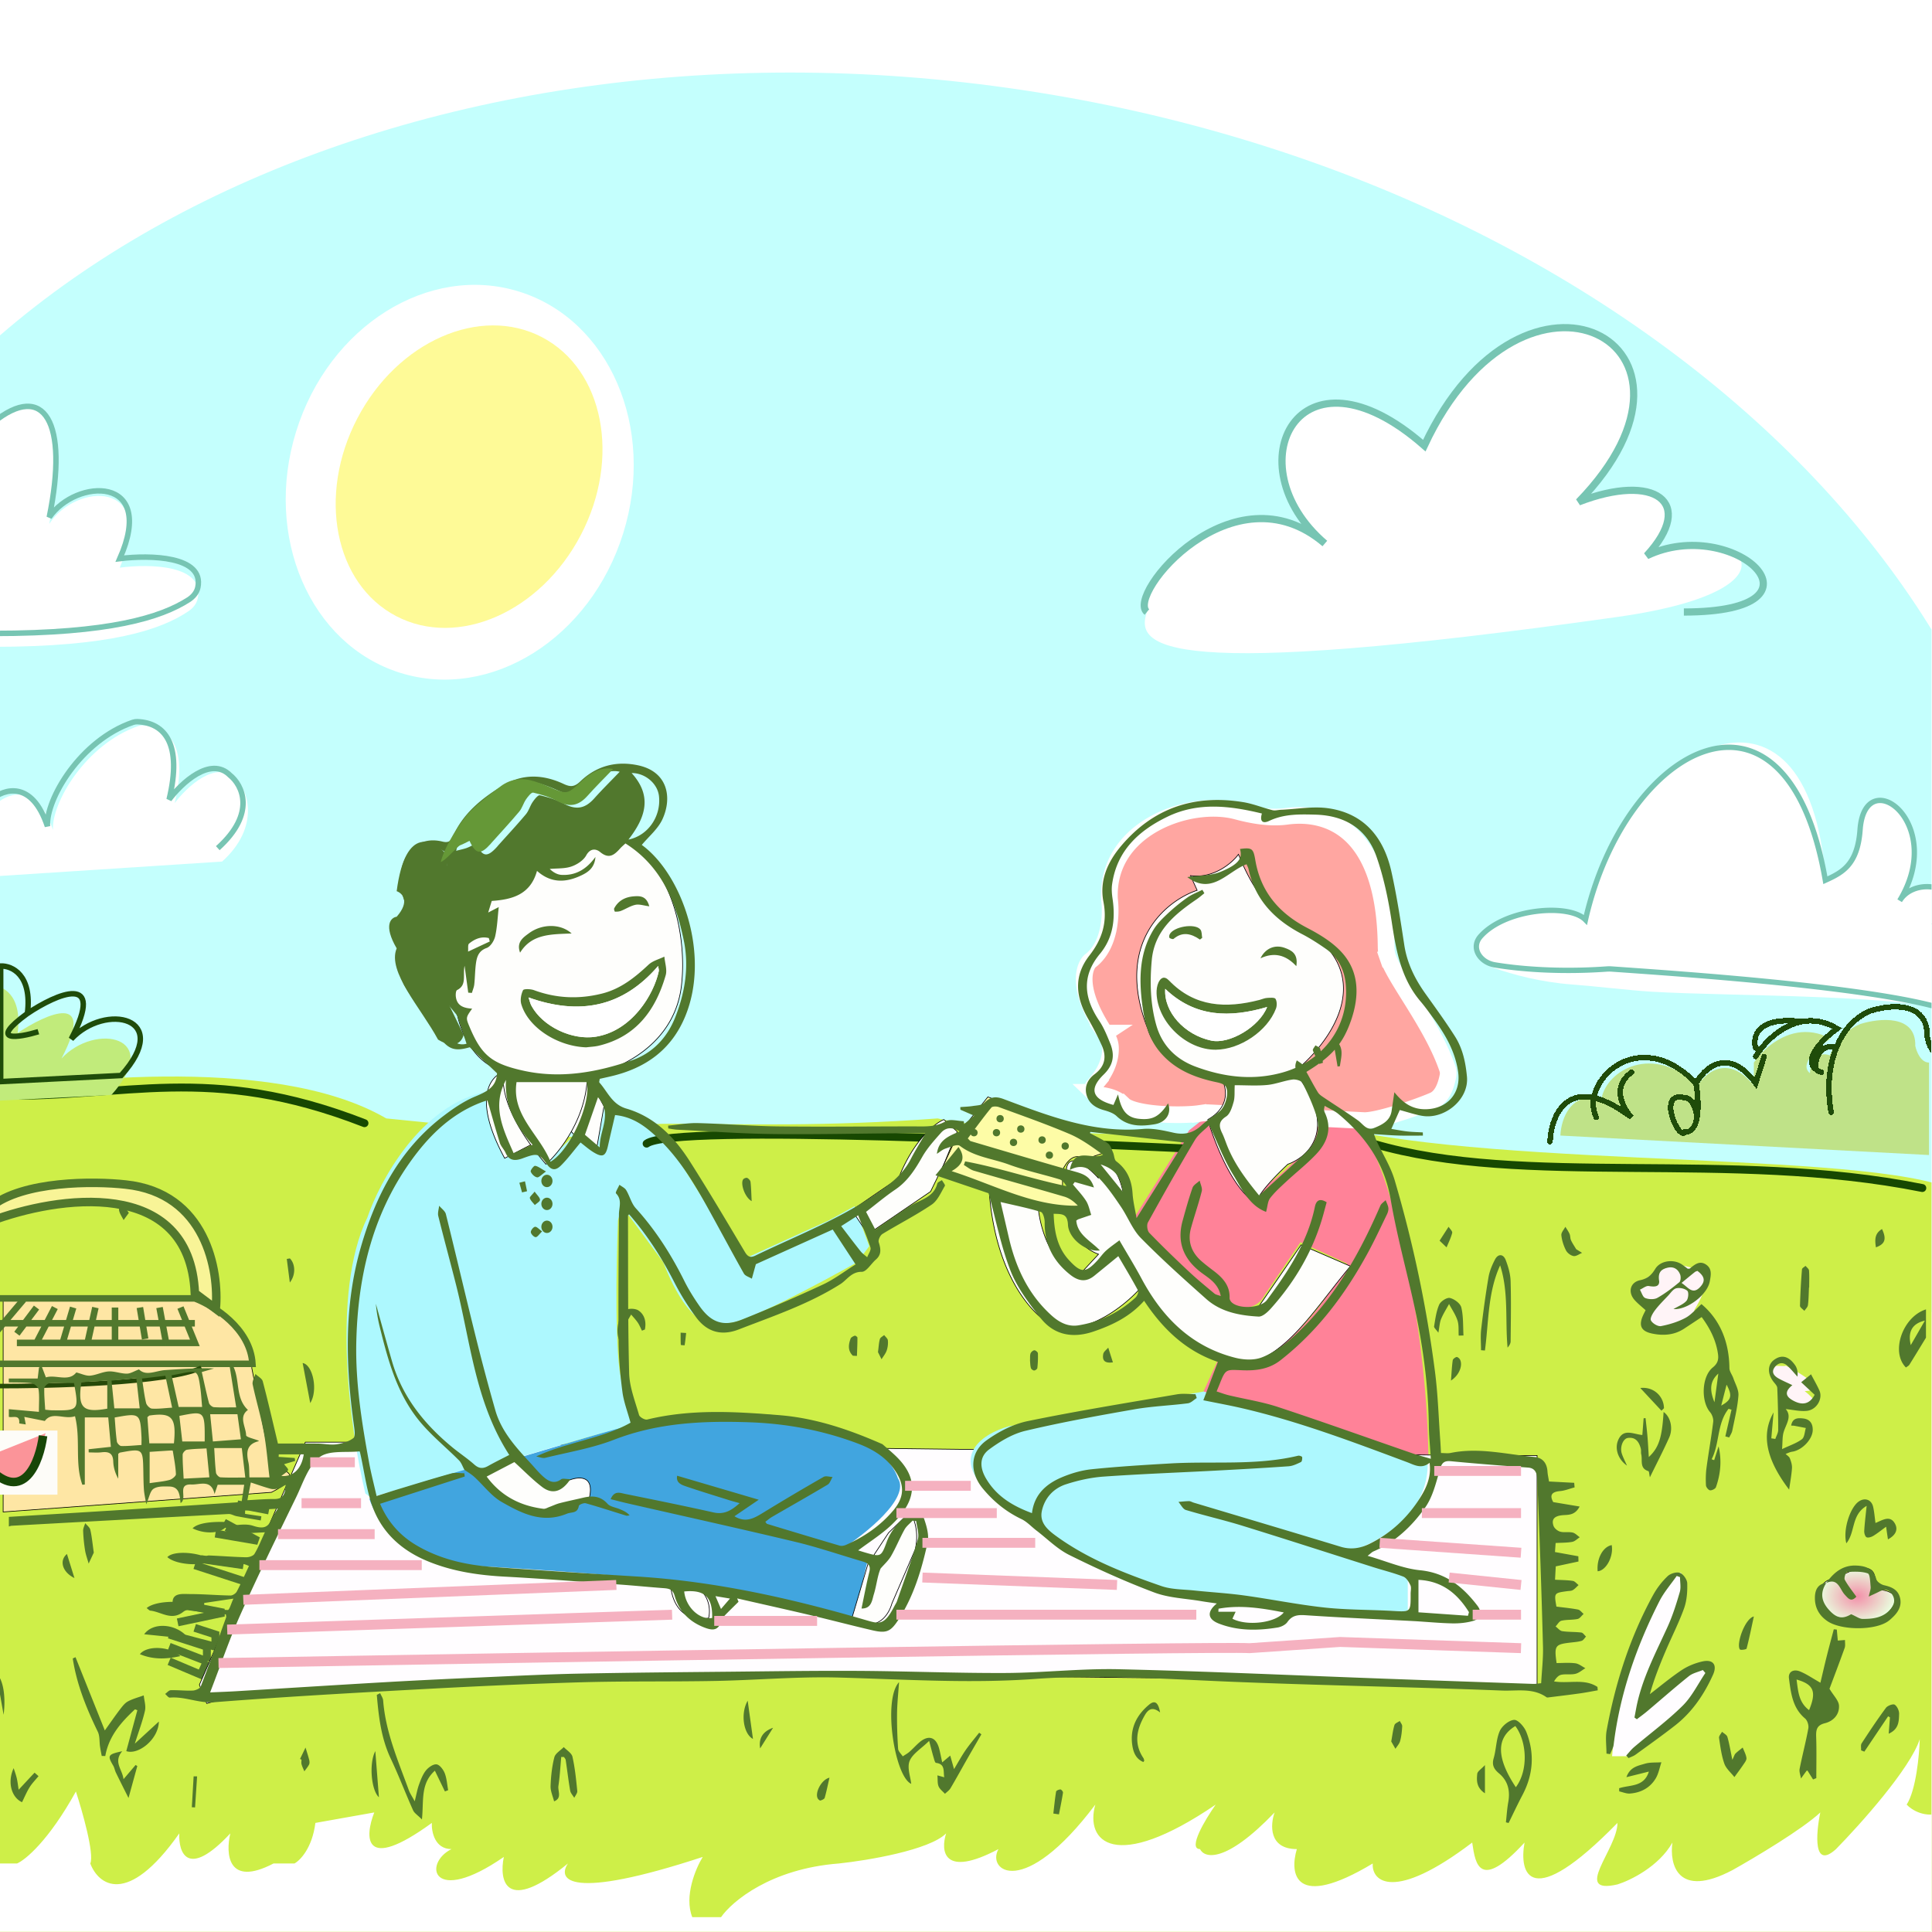 <svg xmlns="http://www.w3.org/2000/svg" width="3176" height="3176" fill="none" viewBox="0 0 3176 3176"><g clip-path="url(#a)"><path fill="#fff" d="M0 0h3175.22v3175.22H0z"/><path fill="#C4FFFD" d="M3344.45 1788.61c-112.69 751.37-1064.32 705.06-2095.58 550.39S-502.77 1979.86-390.08 1228.48 649.98-6.62 1681.24 148.06s1775.91 889.17 1663.21 1640.55"/><path fill="#CEEF48" d="M634.99 1838.57C444.07 1727.72 76.7 1780.38-42.13 1795v1463.08l43.02-.62 133.36-1.92h236.93l150.57-2.17 245.21-3.53 172.08-2.48 206.5-2.98 236.61-3.41 159.18-2.29 180.68-2.6 189.29-2.73 167.78-2.42 197.89-2.85 249.52-3.59 245.22-3.54h352.75l146.27-2.1L3224.09 1963c-109.69-73.14-752-40-1037.56-112.12l-275.23 15.08c-73.27 0-279.32-7.18-369.97-27.39-365.88 27.39-585.31-17.81-492.66 41.37z"/><path fill="#fff" d="M2434.14 1538.85c40.72-46.2 145.9-54.73 172.62-27.39 65.41-287.86 367.12-447.94 394.36-65.02 27.52-12.55 52.92-25.2 57.07-83.05 8.02-111.46 142.97-11.5 65.08 116.73 28.98-47.72 132.07-15.41 54.53 41.27 55.58-17.8 153.32 88.83 43.78 146.31-70.84-34.04-374.6-29.33-507.6-37.52-35.16-2.16-92.88-9.08-128.02-11.64-53.66-3.91-99.42-16.58-130-27.37-23.32-8.23-38.17-33.77-21.82-52.32"/><path fill="#51782D" d="m726.1 1627 10-220c-22-26.67-69.6-52.4-84 58 9.33 3.33 22.4 16.4 0 42-9.34 1.33-22.4 13.6 0 52-16 38.4 40 98 68 150 28.8 17.6 40 2 42-8z"/><path fill="#FEE6A4" stroke="#000" stroke-width="1.08" d="M323.56 2134.84H5.17v350.65l441-32.27c55.08-27.53 22.95-38.72 0-40.87l-32.26-163.5c6.88-65.39-57.37-103.26-90.35-114.01Z"/><ellipse cx="755.73" cy="792.73" fill="#fff" rx="281.55" ry="328.24" transform="rotate(17.28 755.73 792.73)"/><ellipse cx="771.14" cy="783.57" fill="#FEFA97" rx="207.21" ry="258.71" transform="rotate(27.59 771.14 783.57)"/><path fill="#fff" d="M2177.91 893.46c-150.55-128.72-326.92 84.47-292.51 112.63-20.17 57.66 23.95 114.15 774.4 7.96 332.29-47.03 189.17-168.86 47.22-100.48 81.73-88.5 12.9-136.77-111.85-88.5 253.8-261.46-90.33-442.47-253.79-92.51-206.48-181.02-314.02 32.18-163.47 160.9"/><path stroke="#77C5B3" stroke-width="11.83" d="M1885.4 1006.09c-34.41-28.16 141.96-241.35 292.51-112.63-150.55-128.72-43.01-341.92 163.47-160.9 163.46-349.96 507.59-168.95 253.79 92.52 124.75-48.28 193.58 0 111.85 88.5 141.95-68.4 317.07 92.51 61.07 92.51"/><path stroke="#77C5B3" stroke-width="8.76" d="M2433.71 1539.43c40.72-46.19 145.89-54.72 172.62-27.38 65.41-287.86 331.2-430.6 394.36-65.03 27.52-12.54 52.91-25.19 57.07-83.04 8.01-111.47 142.97-11.51 65.08 116.72 28.98-47.71 132.06-15.4 54.52 41.27 55.58-17.79 153.32 88.83 43.79 146.32-90.13-43.31-466.77-67.87-571.65-75.33a60 60 0 0 0-8.72.02c-77.45 5.46-143.22-.06-183.54-6.83-24.39-4.1-39.88-28.17-23.53-46.72Z"/><path fill="#fff" d="M27.97 3063.37c13.63-5.74 52.06-37.43 96.8-118.32 10.76 32.98 30.56 102.83 23.67 118.32 12.9 34.42 60.24 72.71 146.29-49.48-1.44 31.55 13.33 75.72 83.9 0-7.9 32.98-4.74 89.06 70.98 49.48h34.42c9.33-5.02 29.26-25.39 34.42-66.69l96.8-17.21c-15.77 40.16-18.92 99.82 94.66 17.21-.71 14.34 4.74 43.02 32.27 43.02-47.32 23.67-32.27 94.66 86.05 12.91-7.89 38.72 2.15 95.09 105.41 10.76-17.92 26.53 1.3 61.52 221.58-10.76-11.47 18.65-30.98 64.54-17.21 98.96h47.33c17.92-25.82 81.74-79.6 193.61-88.2 47.32-5.02 148.86-21.95 176.4-49.48-9.32 28.68-5.16 74 86.05 25.81-20.08 35.14 40.87 83.9 159.19-73.14-17.21 60.24 30.98 113.59 197.91 0-17.21 24.38-46.46 73.14-25.81 73.14 7.17 15.06 41.73 24.1 122.62-60.23-7.17 20.08-9.9 60.23 36.57 60.23-12.19 40.16-4.3 101.11 124.77 23.67-2.15 29.4 34.42 63.67 163.49-34.42l.24 1.59c4.98 33.58 11.7 78.88 85.81-1.59-9.32 50.91 8.18 115.73 152.74-32.27 0 43.02-75.29 118.32 0 101.11 20.8-6.46 67.98-29.26 90.35-68.84-5.02 35.13 7.75 93.36 98.96 45.17 35.85-20.07 114.88-67.12 144.13-94.65-7.17 34.42-12.04 94.65 25.82 60.23 39.44-40.15 122.19-132.51 137.68-180.7-.72 25.81-6.03 83.47-21.52 107.56 7.89 8.61 30.55 23.23 58.09 12.91v223.73c-324.12 0-940.95 40.13-935.79 40.13 6.44 0-22.48 41.61-1033.2 37.53q-3.4.09-6.95-.03l6.95.03c76.82-2.09 87.67-84.35-666.27-77.66L-98 3243.33l91.55-179.96z"/><path stroke="#51782D" stroke-width="10.76" d="M320.33 2134.4h-339.9v107.56H415c-3.45-58.51-64.54-96.09-94.66-107.56Z"/><path stroke="#51782D" stroke-width="10.76" d="m296.67 2149.46 23.66 58.08H273m-281.8-32.27h329.13m-281.81-38.72-47.33 55.93m36.57 0 32.27-43.02m-32.27 58.08h32.27m202.22-58.08 10.75 58.08m0 0h-83.9m40.88-58.08 8.6 51.63m-49.48-51.63v58.08m0 0h-45.17m12.9-58.08-12.9 58.08m0 0h-40.87m17.2-58.08-17.2 58.08m0 0H60.03m30.12-58.08-30.12 58.08"/><path stroke="#274A09" stroke-width="7.53" d="M-13.11 2278.53c92.5.72 290.85-4.3 344.2-30.11"/><path fill="#F8F497" stroke="#51782D" stroke-width="13.98" d="M320.33 2125.8c-8.6-192.76-227.31-159.2-335.6-118.32v-23.67c53.36-43.02 169.96-42.3 221.59-36.57 132.51 13.77 154.17 141.98 148.43 204.37z"/><path fill="#FDFCF8" d="M-19.56 2351.67H94.46v105.41H-19.56z"/><path fill="#FB9499" d="m-32.47 2399 107.56-43.02-23.66 64.53-30.12 17.21z"/><path stroke="#174607" stroke-width="13.98" d="M70.79 2360.28c-5.74 43.02-31.84 113.59-90.35 51.63"/><path stroke="#51782D" stroke-width="13" d="m400.1 2573-70-10m-10 10 80 26m-46-78 70 12-56-30m22-30 52 10m-136 156 62 12-76 16m-14 64 52 22 10-22m0 0-62-24m62 24v-24l-62-20 76 20v-20l-34-11"/><path fill="#FF8298" d="m1954.85 1858-96.42 153.39 136.96 126 7.67-6.57c0 6.57 6.57 19.72 32.87 19.72 9.86 1.1 31.99-1.31 41.63-19.72l60.26-88.75 76.7 35.06c-35.43 67.2-127.32 192.62-211.46 156.68l-25.21 54.79c44.93 10.95 178.16 48.2 351.71 109.56l18.63 8.77v-8.77c-2.63-237.54-67.93-498.28-112.85-540.16-51.72-48.21-74.87-52.23-79.99-48.21 35.06 48.21-37.25 114.31-77.79 141.34l-16.43 21.91c-39.45-38.56-66.84-108.83-75.61-139.15-8.76 7.02-24.1 19-30.67 24.11"/><path fill="#FFA6A1" stroke="#fff" stroke-width="27.39" d="m1816.52 1698.25-11.26 7.42 11.26-7.42c-52.21-79.18-30.92-113.4-24.28-118.63 17.83-13.43 26.15-34.42 29.87-53.06a158 158 0 0 0 1.76-48.88c-2.45-57.62 29.01-98.44 72.22-122.88 43.93-24.86 98.25-31.62 136.61-21.36 25.24 6.76 54.42 12.25 82.55 8.46 34.94-4.7 74.49 1.42 105.63 30.65 31.26 29.33 56.58 84.3 57.7 182.79.05 4.9.39 11.43 2.65 17.9l11.83-4.13-11.83 4.13c3.69 10.58 10.52 23.08 18.39 36.3 5.09 8.54 10.93 17.9 17.04 27.69a2998 2998 0 0 1 10.39 16.7c19.82 32.12 40.43 67.73 52.35 102.84a23.3 23.3 0 0 1 .91 11.83c-5.07 26.49-14.94 36.53-23.39 40.26-11.3 4.99-34.42 13.66-57.97 20.96a433 433 0 0 1-33.54 9.12c-10.41 2.31-18.24 3.34-22.91 3.18l-256.24-12.92c-2.69-.13-6.01.18-8.26.43-2.56.27-5.05.62-6.57.85l1.98 13.55-1.98-13.55c-13.75 2-40.97 2.92-67.5.72-13.2-1.09-25.77-2.92-36.13-5.59-10.82-2.8-17.34-6.06-20.26-8.81l-9.39 9.97 9.39-9.97c-12.54-11.81-25.17-14.62-38.77-16.69-7.21-1.09-10.41-3.2-11.74-4.48a6 6 0 0 1-1.9-4.14c-.05-.62.04-1.84 1.56-4.34 1.45-2.38 3.33-4.63 5.94-7.75l1.36-1.64-10.52-8.75 10.52 8.75c17.32-20.8 22.15-41.27 21.49-56.03-.46-10.14-5.57-18.34-8.96-23.48Z"/><path fill="#FFFDFF" stroke="#000" stroke-width="1.1" d="M598.41 2370.77H502l-174.2 398.82 12.04 30.68c210.37-63.11 1545.62-46.75 2186.95-30.68v-376.91h-109.56z"/><path fill="#ADF8FE" d="m1659.02 2344.48 319.93-56.98 368.14 120.52c-1.75 89.41-89.11 130.75-133.67 144.63l100.8 35.06v59.17c-52.59 22.79-235.2-9.5-319.93-28.49-156.02-1.75-259.31-76.7-291.45-113.95l-54.78-32.87c-99.93-71.87-34.33-114.68 10.96-127.09"/><path fill="#41A5DF" d="m772.62 2411.31 15.34 8.77 73.41-26.3 176.4-52.59c308.54-56.1 420.74 35.79 438.27 88.75 21.04 32.43-53.32 91.67-93.13 117.23l43.82 16.44-24.1 101.89-204.89-48.2c-41.2-19.29-304.23-37.26-430.6-43.83-101.67-5.26-149-75.24-159.96-109.57z"/><path fill="#ADF8FE" d="M836.17 1897.44c-20.16-12.27-32.5-73.77-36.16-102.99-107.8 21.04-175.67 146.82-196.12 207.08-60.48 124.47-27.4 354.27-3.29 453.61l8.77 6.57 163.25-48.21 15.34 6.58 48.21-24.11h16.44c58.43-17.53 176.4-52.37 180.78-51.5 4.38.88 5.48-6.2 5.48-9.86l-16.44-62.45c-12.27-39.44-9.49-193.93-6.57-266.25l6.57-23.01 67.94 92.04c42.95 112.2 90.94 113.22 109.56 99.71 27.17-.88 150.84-66.84 209.27-99.71l19.73-26.3-24.11-65.74-41.63 23.01-144.63 65.74-96.42-154.49c-60.48-92.03-109.93-100.43-127.1-93.13l-17.53 66.84-36.15-21.91-44.93 42.73-20.81-26.3z"/><g filter="url(#b)"><path stroke="#174801" stroke-linecap="round" stroke-width="13" d="M.1 1779c204.66 4.53 342.77-54.49 599.08 45.41m463.79 33.59c43.83-33.59 701.23 0 880.92 7.67m313.36-7.67c246.84 73 585.91 9.42 902.84 73"/></g><path fill="#FEFEFC" d="M1121.04 1611.47c-7.01 106.94-106.64 149.01-155.58 156.68l27.4 50.4-10.97 63.55c-2.54 6.58-14.64 11.4-42.7-21.91-14.03 25.01-30.61 43.91-41.66 53.69a471 471 0 0 1-25.15-31.78l-42.78 21.92c-54.35-99.93-22.65-136.6 0-142.44-54.35-13.15-75.24-72.68-78.9-100.8-14.9-10.52-20.8-31.41-21.9-40.54l40.54-144.63 86.55-71.22 166.54-24.1c92.04 46.45 104.09 173.48 98.61 231.18m-273.91 784.5-53.69 28.49c21.04 50.84 78.16 62.09 104.09 61.36l71.22-23.01c9.64-41.2-21.55-35.43-38.35-27.4l-26.3 6.58zm613.57 123.81-33.97 51.5-26.29 88.75c40.32 26.29 60.63-5.12 65.74-24.11l38.35-88.75c7.01-30.68-2.92-53.68-8.77-61.35zm-295.83 140.25c-49.96 7.89-62.45-35.43-62.45-58.07h28.49c35.93 12.27 37.61 43.82 33.96 58.07m792.17-1220.58c38.56 5.26 68.66-21.18 78.89-35.06 40.32 101.68 100.07 131.48 124.9 133.67 99.93 78.89 19.72 181.89-32.87 223.52 73.63 92.91 23.38 140.25-10.96 152.3-47.33 44.7-53.32 61.72-50.4 64.64-38.56-19.28-70.12-100.07-81.08-138.05 40.32-22.79 29.95-57.71 19.73-72.32-77.14 0-111.03-51.13-118.34-76.69-56.09-142 30.68-211.1 81.08-227.9zM2220 2081.51l-81.08-35.06-72.32 105.19c-57.85 24.54-168.73-97.88-216.94-162.16-3.5-73.63-36.52-87.65-52.59-85.46l8.77 32.87c-13.15-14.61-41.64-39.67-50.41-23.01-8.76 16.65 10.96 22.28 21.92 23.01h-21.92l10.96 41.63-10.96 24.11c5.26 35.06 35.8 54.05 50.41 59.16l-28.49 30.68c-47.33-5.26-66.47-70.85-70.12-102.99l-81.08-30.68c10.51 140.25 73.04 204.52 102.99 219.13 52.59 21.04 116.87-29.21 142.44-56.97 16.8 27.03 55.66 81.08 76.69 81.08 122.72 106.94 190.65-24.11 271.73-120.53m-793.27-52.59-26.29-39.44 76.7-52.59c24.87-63.11 60.03-90.58 74.5-96.42l21.91 19.72-21.91 53.69-21.91 44.92z"/><path stroke="#000" stroke-width="1.1" d="M829.6 1761.58c-54.35-13.15-75.24-72.68-78.9-100.8-14.9-10.52-20.8-31.41-21.9-40.54l40.54-144.63 86.55-71.22 166.54-24.1c92.04 46.45 104.09 173.48 98.61 231.18-7.01 106.94-106.64 149.01-155.58 156.68m-135.86-6.57c-22.65 5.84-54.35 42.51 0 142.44l42.78-21.92m-42.78-120.52c-5.68 14.51-3.19 56.76 42.78 120.52m93.08-113.95 27.4 50.4-10.97 63.55c-2.54 6.58-14.64 11.4-42.7-21.91m26.27-92.04c-.44 34.9-12.03 66.63-26.28 92.04m-66.8 21.91a471 471 0 0 0 25.15 31.78c11.05-9.78 27.63-28.68 41.65-53.69m-145.74 564.27 53.69-28.49 56.97 46.02 26.3-6.58c16.8-8.03 47.99-13.8 38.35 27.4l-71.22 23.01c-25.93.73-83.05-10.52-104.09-61.36Zm633.29 146.82 33.97-51.5 35.06-33.96c5.85 7.67 15.78 30.67 8.77 61.35l-38.35 88.75c-5.11 18.99-25.42 50.4-65.74 24.11zm-324.31 30.68c0 22.64 12.49 65.96 62.45 58.07 3.65-14.25 1.97-45.8-33.96-58.07zm933.51-1197.57c-10.23 13.88-40.33 40.32-78.89 35.06l10.95 24.11c-50.4 16.8-137.17 85.9-81.08 227.9 7.31 25.56 41.2 76.69 118.34 76.69 10.22 14.61 20.59 49.53-19.73 72.32 10.96 37.98 42.52 118.77 81.08 138.05-2.92-2.92 3.07-19.94 50.4-64.64 34.34-12.05 84.59-59.39 10.96-152.3 52.59-41.63 132.8-144.63 32.87-223.52-24.83-2.19-84.58-31.99-124.9-133.67Zm102.99 642.06 81.08 35.06c-81.08 96.42-149.01 227.47-271.73 120.53-21.03 0-59.89-54.05-76.69-81.08-25.57 27.76-89.85 78.01-142.44 56.97-29.95-14.61-92.48-78.88-102.99-219.13l81.08 30.68c3.65 32.14 22.79 97.73 70.12 102.99l28.49-30.68c-14.61-5.11-45.15-24.1-50.41-59.16l10.96-24.11-10.96-41.63h21.92c-10.96-.73-30.68-6.36-21.92-23.01 8.77-16.66 37.26 8.4 50.41 23.01l-8.77-32.87c16.07-2.19 49.09 11.83 52.59 85.46 48.21 64.28 159.09 186.7 216.94 162.16zm-738.48-56.97 26.29 39.44 103-70.12 21.91-44.92 21.91-53.69-21.91-19.72c-14.47 5.84-49.63 33.31-74.5 96.42z"/><path fill="#FDFCA6" stroke="#000" stroke-width="1.1" d="m1623.95 1803.22 107.38 41.63c33.31 0 69.39 33.6 83.27 50.4l-32.87 10.96c-15.78-14.03-29.95 5.84-35.06 17.53v26.3l35.06 30.67c-19.28 8.77-82.54-3.65-111.76-10.95l-122.71-46.02 26.29-56.98z"/><g filter="url(#c)"><path fill="#51782D" d="M3.46 2261.72h47.5c.88-7.24 1.55-12.75 2.2-18.22l4.56-1.42c2.06 5.38 4.08 10.75 6.8 17.83 16-5.18 37.25 8.07 49.96-8.15 8.53 2.15 15.77 5.85 22.64 5.28 10.3-.89 20.3-6.33 30.57-6.93 9.8-.57 19.86 3.67 29.79 3.64 6.07-.03 12.14-4.08 20.04-7.02 11.6 11.76 27.67 2.15 43 1.17 26.63-1.71 53.25-3.76 80.38-2.69-6.26 1.84-12.52 3.67-20.14 5.88 3.92 17.36 7.4 34.18 11.79 50.78.8 2.94 5.22 6.74 8.19 6.96 11.41.82 22.92.31 36.58.31-3.86-24.12-7.37-46.16-10.87-68.2q2.55-.46 5.12-.98c12.55 22.61 3.57 53.44 25.04 73.42-15.75 11.51-3.32 27.54-2.97 41.71.06 3 12.9 5.69 20.58 8.82 0-.89.19.85-.03.91-19.7 4.72-20.52 18.12-16.82 34.53 1.7 7.59 1.17 15.68 1.74 24.92h32.94c-3.06-25.14-4.87-50.18-9.42-74.69-4.87-26.27-12.77-51.95-18.24-78.13-1.08-5.18 2.9-11.41 4.55-17.16 4.14 3.98 10.81 7.3 12.05 12.07 8.72 33.05 16.34 66.37 24.94 102.29 20.71 0 43.16-.16 65.61.06 10.21.13 20.65 2.53 30.58 1.17 9.74-1.32 20.26-4.42 27.85-10.21 3.54-2.69 1.9-13.66.92-20.61-13.6-97.83-16.6-195.19 10.85-291.5 24.5-86 64-162.7 137.03-217.97 15.84-11.99 32.73-23.56 50.87-31.18 18.91-7.94 35.54-15.37 36.43-38.48q-20.7-19.73-44.8-42.75c-26.25 7.62-36.55 3.42-54.3-22.95-16.72-24.85-34.74-48.82-50.62-74.18-9.32-14.89-13.02-31.81-8.06-50.05 1.4-5.12-1.36-12.27-4.14-17.46-12.68-23.71-11.76-36.83 6.9-55.14 5.9-5.82 6.76-10.12 3.91-17.64-7.74-20.55-10.78-41.67-3.79-63.27 9.74-30.16 34.3-44.99 65.07-37.44 9.61 2.38 13.79-.5 17.1-8.06 16.95-38.54 48-63.33 82.72-84.33 32.63-19.73 66.37-17.86 99.7-2.27 10.97 5.12 17.64 4.96 27.12-4.14 26.34-25.33 58.31-34.18 94.57-26.66 49.87 10.37 56.85 53.69 40.51 88.91-7.37 15.88-22.39 28.21-33.9 42.06 65.83 47.83 113.01 179.72 71.78 280.96-22.68 55.65-65.33 85.94-122.05 99.31-6.1 1.46-12.24 2.78-18.88 4.3-.19 2.37-1.3 5.19-.4 6.2 13.62 15.24 20.73 35.82 44.13 42.65 46.92 13.69 79.24 47.18 104.59 87.02 31.12 48.85 60.55 98.74 90.21 148.48 4.78 8 8.89 10.27 17.46 6.13 70.06-33.83 143.23-61.56 207.13-107.47 19.6-14.07 36.99-29.28 48.18-51.06 6.9-13.41 14.93-26.22 24.29-42.47-17.93 0-34.44-.09-50.91.03-67.41.48-134.85 2.09-202.23 1.17-51.54-.69-103.01-4.52-154.52-7.08-5.09-.25-10.15-1.33-15.24-2.02l-.19-4.71c16.25-1.49 32.57-4.56 48.79-4.15 44.07 1.11 88.12 4.94 132.19 5.44 74.75.89 149.5-.06 224.24 0 17.49.03 34.31 1.3 50.94-8.38 7.46-4.33 19.73-.38 29.82-.19l.53 4.81 16.6-13.85c-8.66-3.76-15.65-6.8-22.67-9.83l-.19-4.3c6.9-.57 13.88-.73 20.71-1.8 6.39-1.02 14.55-1.05 18.5-4.97 9.87-9.83 18.21-11.57 32.03-6.42 73.83 27.64 147.47 56.41 229.14 49.11 16.35-1.46 33.58 2.49 49.93 6.16 18.05 4.05 32.59.63 46.1-12.01 9.16-8.57 20.14-15.12 29.94-23.05 9.48-7.72 15.81-30.26 10.24-40.47-2.12-3.86-9.04-6.11-14.16-7.18-36.33-7.53-69.53-20.43-94.29-49.99-19.22-22.96-25.52-50.72-29.12-78.92-5.41-42.37-4.49-84.52 18.88-122.49 6.19-10.06 15.17-18.66 23.9-26.85a299 299 0 0 1 31.81-25.8c7.4-5.18 16.22-8.41 24.38-12.49l3.22 5.63c-4.17 3.29-8.16 6.86-12.52 9.84-36.42 24.82-69.62 52.04-73.96 100.39-3.22 35.85-2.43 71.55 7.43 106.49 9.62 34.11 32.95 56.63 64.92 68.45 46.16 17.07 93.78 23.11 142.47 9.55 68.83-19.19 110.85-77.94 103.96-146.17-2.4-23.81-12.84-43.38-32.53-57.14-12.49-8.72-25.39-17.07-38.89-24.09-44.71-23.18-77.34-55.97-88.22-106.9-.54-2.5-1.93-4.84-3.26-8.07-31.24 11.58-56.78 51.8-97.44 21.09 19.35-2.78 38.51-1.96 54.6-8.6 30.48-12.61 36.3-22.32 32.03-37.62 19.79-2.6 21.94-.86 25.17 18.24 8.85 52.39 39.3 87.65 85.84 111.8 20.27 10.53 41.04 23.21 56.16 39.81 29.53 32.44 28.96 72.5 15.49 111.68-13.82 40.15-32.91 60.17-73.51 84.93 6.29 11.28 12.2 22.76 19 33.73 2.28 3.64 6.48 6.29 10.21 8.79 18.53 12.49 37.5 24.35 55.65 37.31 8.32 5.95 14.23 17.42 26.69 12.3 13.15-5.4 26.37-11.73 28.64-28.55 1.24-9.04 2.66-18.09 4.43-30.16 14.42 18.02 29.56 28.11 50.84 27.98 35.19-.16 58.66-25.45 54.1-60.3-4.36-33.42-20.61-61.53-40-88.15-7.14-9.8-14.16-19.7-22-28.9-32.32-38.04-40.22-84.33-47.43-131.69-5.5-36.17-13.06-72.66-25.2-107.06-16-45.28-52.17-66.87-100.04-68.17-25.8-.7-51.57-1.36-75.95 10.21-11.44 5.44-15.78-.03-12.04-12.08-53.16-12.96-105.29-19-155.47 5.32-46.92 22.73-83.1 55.8-90.84 111.1-1.08 7.62-.41 15.72.72 23.4 4.94 33.11 1.24 64.44-20.77 90.94-30.57 36.8-26.02 72.81-1.04 110.06 7.52 11.22 12.77 24.19 17.89 36.84 7.78 19.16 5.69 35.6-10.59 51.41-24.72 24-18.94 40.6 16.03 50.02 2.44-5.69 4.97-11.51 7.46-17.33 4.68 20.02 10 37.37 33.65 40.03 22.92 2.56 33.99-3.1 48.66-25.33 6.1 15.65-2.56 31.21-22.23 34.4-21.85 3.58-43.95 4.18-62.23-13.31-5.21-4.99-13.28-7.71-20.48-9.74-13.6-3.76-24.64-10.49-28.81-24.25-4.3-14.19 1.58-26.49 12.81-34.87 17.99-13.41 20.26-29.76 11.41-48.69-6.64-14.26-13.66-28.43-21.56-42.03-20.62-35.38-24.86-70.32 1.8-104.53 20.42-26.21 29.85-53.97 23.08-88.15-6.83-34.68 6.55-65.29 28.96-91.85 53.03-62.83 120.85-85.21 200.94-72.09 16.25 2.66 31.87 9.14 47.96 13.18 4.27 1.08 9.17-.41 13.79-.63 26.21-1.1 53.06-6.2 78.57-2.43 58.69 8.66 90.62 48.28 103.05 103.71 8.94 39.93 15.08 80.53 21.28 121.03 4.58 30.04 17.54 55.9 34.87 80.19 16.51 23.11 33.26 46.13 48.47 70.06 12.59 19.8 17.36 42.18 19.64 65.83 3.73 38.23-37.38 71.18-73.96 64.66-11.79-2.08-23.27-6.01-36.46-9.51l-13.84 31.08c9.67 1.55 18.15 3.25 26.68 4.2 8.32.92 16.7 1.04 25.04 1.52l.16 5.28c-13.21 0-26.43.28-39.62-.1-12.61-.34-25.2-1.42-40.91-2.34 2.81 7.15 3.57 9.49 4.62 11.7 9.99 21.35 22.95 41.77 29.53 64.09a2036 2036 0 0 1 66.27 314.96c4.81 37.4 5.91 75.31 8.66 112.97.45 6.23.73 12.49 1.17 20.49 5.85 0 11.01.85 15.81-.13 46.67-9.58 92.27 2.44 138.21 6.67 13.02 1.2 20.14 10.12 21.02 23.65.38 5.66 1.71 11.23 2.56 16.6 14.64.79 27.99 1.49 41.36 2.18l.67 7.5c-8 2.12-15.91 5.41-24.03 6.1-14.64 1.3-16.92 7.62-11.07 18.12l43.38 7.27c-8.32 15.78-20.05 13.19-29.72 14.42-11.16 1.42-17.14 6.23-13.19 17.42 1.43 4.08 6.67 8.32 11.01 9.49 6.41 1.77 13.78-.04 20.36 1.45 4.27.98 7.87 5.03 11.76 7.72-4.11 2.62-7.94 6.76-12.39 7.58-8.64 1.58-17.62 1.33-27.29 1.9-.41 5.72-.76 10.28-1.08 14.83 13.38 2.43 25.9 4.68 38.42 6.96l.22 8.6c-12.04 2.59-24.06 5.15-37.34 8-.35 6.45-.76 13.56-1.2 21.94 10.69.6 20.08.54 29.25 1.96 3.41.54 6.35 4.46 9.48 6.83-3.13 2.81-5.94 6.2-9.52 8.28-2.56 1.49-6.1 1.3-9.23 1.74-21.62 2.97-21.62 2.94-17.7 25.39 11.73 1.52 23.68 2.59 35.41 4.84 3.45.66 6.23 4.68 9.33 7.18-3.29 2.87-6.2 7.52-9.9 8.31-8.7 1.8-17.96.89-26.59 2.88-3.73.85-6.45 6.13-9.61 9.42 3.63 2.69 7.02 7.15 10.97 7.75 10.34 1.55 20.99.98 31.36 2.27 2.79.35 5.13 4.31 7.69 6.58-2.34 2.44-4.33 6.17-7.15 7.02-5.94 1.77-12.36 2.18-18.59 2.91-25.14 2.94-26.72 5.06-22.64 33.64 10.09 0 20.58-.95 30.83.38 5.75.76 11.03 5.25 16.5 8.06-5.43 3.23-10.53 7.88-16.41 9.27-7.52 1.8-15.9-.07-23.49 1.61-4.68 1.04-8.54 5.69-11.63 10.85 24.75 4.14 49.73-5.25 71.39 9.1q.25 2.78.44 5.57c-9.67 1.67-19.28 3.63-29.02 4.99-16.82 2.34-33.68 4.37-50.53 6.45-1.55.19-3.57.67-4.62-.06-22.44-15.9-48.88-10.02-73.03-11-151.58-6.01-303.29-8.51-454.87-14.9-104.24-4.39-208.36-11.79-312.67-4.23-107.54 7.81-214.79.72-322.2-2.25-67.79-1.89-135.77 4.27-203.65 5.57-74.24 1.42-148.58.09-222.79 2.27-90.52 2.66-181.04 6.99-271.5 11.92-109.9 5.98-219.85 12.21-329.56 20.81-25.52 1.99-48.13-9.74-72.85-7.59-2.37.22-5.16-3.92-7.75-6.04 3.1-2.15 6.14-6.07 9.27-6.16 12.07-.35 24.22 1.2 36.26.6 4.59-.23 11.7-3.32 13.06-6.86 14.45-37.57 27.98-75.48 41.64-113.33.48-1.32-.19-3.09-.38-5.05-20.61-2.19-41.23-3.86-61.68-6.77-10.31-1.46-26.7-.41-25.87-14.36.89-14.73 17.49-12.3 28.33-12.26 22.3 0 44.58 2.02 66.88 2.37 3.47.06 8.6-3.32 10.27-6.52 7.08-13.43 13.15-27.38 19.98-41.95-23.55-12.52-52.48 8.57-76.64-12.78 4.77-2.15 7.75-4.71 10.62-4.58 20.46.79 40.89 2.5 61.34 2.97 4.65.13 11.6-2.06 13.73-5.5 6.22-10.15 10.56-21.47 17.16-35.54-13.3.69-24.47 1.33-35.63 1.83-7.37.35-14.76 1.05-22.07.51-2.9-.22-5.6-3.38-8.38-5.22 2.03-2.69 3.9-7.52 6.07-7.68 13.5-.95 28.18-4.18 40.38-.22 15.62 5.06 24.92 4.33 30.96-11.67 1.58-4.17 4.61-7.81 9.86-16.41l-53.69 3.07q-.05 2.73-.06 5.47 13.39 1.98 26.78 4.01l-1.04 6.83c-13.25-2.31-26.53-4.52-39.75-7.02-4.46-.85-8.85-3.79-13.15-3.57-118.89 6.26-237.74 12.77-356.63 19.32-1.51.09-3.03.79-4.52 1.2v-15.81c65.14-4.01 130.27-7.9 195.37-12.05 62.45-3.98 124.86-8.22 187.22-12.33 1.58-10.62 2.9-19.32 4.26-28.45H346.9c-1.95 5.78-3.54 10.49-5.15 15.21-5.53-24.79-24.22-14.99-38.13-15.62-24.47-1.14-5.57 22.76-17.7 30.57-1.56-12.74-1.68-26.84-18.5-27.25-8.8-.23-19.32-.67-25.96 3.73-5.76 3.79-7.09 14.26-12.02 25.48-1.77-10.75-3.32-17.33-3.8-23.97-.72-9.96-.78-19.95-.97-29.94-.73-37.97-.73-37.97-38.51-31.05-.48.1-.86.6-2.75 2.06v40.79c-5.1-9.21-7.88-18.66-8.2-28.21-.44-13.97-7.65-16.57-19.53-15.11-6.87.82-13.88.16-20.84.16l-.1-5.22 36.56-3.95-4.34-48.35h-38.5V2436l-4.05.38c-12.84-35.51-2.38-74.24-12.08-112.69-17.46 6.16-37.63-8.67-49.58 7.87-11.95-2.37-22.13-4.43-33.74-6.73 1.08 5.62 1.62 8.38 2.37 12.42-4.33-.72-10.78-1.55-10.75-1.8 1.4-15.24-10.43-8.82-17.07-10.62v-12.65c16.25 1.42 32.47 2.88 49.42 4.36 0-14.83 1.04-25.92-.54-36.64-.6-4.08-6.9-9.8-11.2-10.41-12.45-1.58-25.2-1.1-37.78-1.45zm1436.15 107.97-.41-.41c6.67 5.85 13.53 11.54 20.01 17.58 21.31 19.76 35.83 43.64 25.8 72.76-5.5 15.96-17.89 30.79-30.41 42.74-16.35 15.56-35.92 27.73-54.8 41.93 3.73 1.14 7.53 2.37 11.35 3.48 25.45 7.37 26.4 7.71 35.6-17.49 6.64-18.15 18.53-31.49 32.57-43.47 12.97-11.04 23.81-9.3 29.15 6.42 4.11 12.08 8.07 26.34 5.47 38.16-9.86 44.68-22.89 88.63-48.4 127.52-12.52 19.13-19.58 22.07-42.63 16.69-34.24-7.97-68.23-16.95-102.44-25.01-39.81-9.39-79.74-18.24-119.61-27.35l2.24 5.54c-7.52 7.43-15.14 14.76-22.48 22.38a22 22 0 0 0-4.55 7.46c-5.63 15.24-11.95 18.72-27.45 13.09-25.23-9.17-43.12-26.46-50.4-52.39-3.06-10.94-9.2-12.27-18.08-12.93-23.62-1.74-47.21-4.14-70.83-5.85-63.49-4.58-126.95-9.71-190.5-13.09-44.04-2.34-87.1-8.76-127.8-25.83-44.77-18.78-77.88-50.18-92.39-97.45-7.4-24.06-10.9-49.29-16.19-73.99-.66-3.03-1.83-8.72-2.34-8.66-22.54 2.31-50.8-2.25-66.02 9.77-18.56 14.67-27.1 42.78-38.32 65.89-30.99 63.74-62.23 127.39-91.19 192.05-18.37 41.04-32.85 83.85-50.11 128.53 15.93-.73 28.9-1.14 41.9-1.9 82.52-4.99 165-10.27 247.56-15.01 54.17-3.1 108.33-5.63 162.52-8.04 51.54-2.3 103.11-4.9 154.68-5.94 83.16-1.68 166.35-2.34 249.5-3.16 70.51-.7 141.05-1.77 211.56-1.33 80.03.51 160.09 3.83 240.11 3.45 62.1-.29 124.3-7.62 186.3-6.17 146.36 3.42 292.66 10.28 438.99 15.62 80.53 2.94 161.03 5.72 241.57 8.47 4.45.16 8.94-.72 13.4-1.1 1.14-21.09 3.51-40.51 3.01-59.89a17142 17142 0 0 0-9.36-273.05c-.32-7.56-.57-20.43-14.9-21.51-42.4-3.19-84.8-6.38-127.1-10.49-13.47-1.33-15.68 4.84-18.88 16.12-5.94 20.9-11.54 43.45-23.84 60.62-21.72 30.35-48.98 56.4-84.58 71.52-2.43 1.04-4.39 3.25-9.61 7.24 30.77 8.82 58.08 20.93 86.29 23.74 42.4 4.24 70.35 27.1 94.32 58.4 8.06 10.5 5.24 21.31-7.34 24.92-10.91 3.1-22.77 4.23-34.18 4.01-21.56-.44-43.06-2.68-64.63-3.82-57.29-3.07-114.58-5.47-171.81-9.27-13.73-.91-25.36-2.27-34.53 10.91-3.19 4.62-10.34 8.03-16.16 8.98-32.53 5.31-65.19 5.69-96.4-6.42-18.97-7.36-20.02-19.6-3.45-33.1-9.17-1.36-17.48-2.41-25.74-3.83-25.83-4.42-53.05-5.18-77.15-14.26-47.55-17.86-94.06-38.98-139.59-61.59-19.83-9.83-36.2-26.59-54.1-40.25-8.22-6.29-15.49-14.42-24.6-18.78-25.23-12.05-46-28.97-63.68-50.4-21.69-26.34-21.4-59.16 6.2-78.99 19.98-14.38 43.85-26.78 67.72-31.68 81.39-16.75 163.54-29.97 245.46-44.04 9.83-1.68 20.24-.22 30.35-.22l2.09 6.32c-4.84 3-9.39 8-14.51 8.66-29.19 3.73-58.78 4.78-87.71 9.84-60.08 10.49-120.18 21.37-179.47 35.41-21.15 5-41.64 17.39-59.44 30.48-16.51 12.14-15.72 30.2-5.06 48.19 17.2 29.02 43.76 44.96 75.35 56.63 3.6-30.48 23.08-47.78 48.21-58.56 15.78-6.77 33.05-11.86 50.06-13.6 42.9-4.42 86-7.02 129.06-9.51 70.07-4.08 140.89 3.85 210.23-12.72 2.03-.47 6.45 1.17 6.58 2.25.38 2.69-.28 7.37-1.96 8.16-6.45 3.06-13.37 6.48-20.33 6.95-40.41 2.85-80.85 5.06-121.32 7.21-60.99 3.23-122.05 5.47-182.94 9.77-20.78 1.49-41.8 6.17-61.66 12.62-20.46 6.64-34.97 22.26-39.65 43.69-4.27 19.54 9.83 31.47 23.52 41.42 52.43 38.14 112.31 61.19 172.83 82.15 16.98 5.88 36.2 5.44 54.48 7.37 27.19 2.87 54.54 4.39 81.57 8.12 44.18 6.07 87.97 15.05 132.27 19.86 37.08 4.01 74.61 3.45 111.92 5.6 29.76 1.7 29.73 2.15 29.63-28.14-.03-4.75 1.46-10.19-.38-14.08-2.56-5.47-6.61-12.23-11.67-14.19-16.15-6.26-33.1-10.37-49.64-15.62-71.71-22.7-143.29-45.88-215.16-68.11-30.64-9.45-61.97-16.57-92.67-25.83-4.94-1.49-8.16-8.69-12.21-13.28 5.82-.44 11.67-1.2 17.49-1.23 2.49 0 4.93 1.67 7.46 2.43 80.59 24.13 161.28 48.06 241.78 72.53 16.86 5.13 32.32 2.6 47.37-4.77 35.44-17.36 63.14-43.6 83.88-76.86 10.28-16.51 17.96-34.5 14.86-56.38-13.43 11.03-25.48 3.23-37.46-1.23-88.73-33.14-177.32-66.69-269.84-88.28-20.77-4.84-41.76-8.63-64.59-13.28l23.87-63.05c-52.93-17.93-90.62-54.32-121.23-100.48-23.62 26.46-52.39 39.99-82.96 50.46-33.87 11.57-64.82 6.36-87.18-22.01-19.03-24.12-38.48-49.73-49.48-77.9-15.81-40.54-24.12-84.01-35.95-127.3-26.18-8.85-56.06-18.97-87.42-29.59l37.84-46.52c11.42 16.32 8.13 28.56-11.28 39.72 70.79 22.7 133.68 58.02 207.51 56.82-6.58-7.09-14.01-12.46-22.33-14.9-49.41-14.51-99.09-28.2-148.54-42.62-5.94-1.74-11.07-6.2-16.57-9.42l2.18-5.94c55.87 10.33 109.78 29.08 166.51 40.66-2.94-4.71-6.64-9.68-11.45-11.13-27.66-8.41-56.18-14.36-83.22-24.32-26.81-9.89-56.47-12.3-80.5-30.7-4.3-3.29-15.84 1.87-23.62 4.43-5.12 1.67-9.48 5.69-14.19 8.63 2.84-23.34 20.42-29.44 37.37-36.81-11.45-7.2-22.2-7.27-30.64 2.25-11.03 12.43-22.48 25.04-30.64 39.33-11.85 20.84-24.15 40.32-44.58 54.1-16.44 11.1-31.65 24.03-47.97 36.55 5.06 9.68 9.81 18.78 15.37 29.5 12.81-8.94 23.78-16.94 35.1-24.44 11.35-7.52 22.51-15.71 34.78-21.47 14.26-6.7 27.57-13.02 31.84-30.1.6-2.37 4.99-3.79 7.62-5.66 1.74 3.23 5.82 7.88 4.84 9.49-6.45 10.81-11.86 24.19-21.6 30.76-25.96 17.58-54.16 31.87-80.97 48.25-3.67 2.25-7.31 9.9-6.17 13.57 3.38 10.84 5 20.14-4.68 28.55-7.9 6.86-15.49 20.17-23.14 20.11-17.27-.13-24.22 13.31-35.35 20.33-52.17 32.98-110.13 52.42-167.04 74.46-28.78 11.13-52.24 3.89-69.85-19.82a409 409 0 0 1-35.79-57.42c-20.55-40.25-44.55-77.91-74.53-112.06-1.2 1.36-1.8 1.71-1.8 2.06.35 86.31-.35 172.7 1.9 258.98.6 23.08 9.77 46.07 16.25 68.74 1.04 3.67 9.55 8.51 13.34 7.59 72.41-17.58 145.76-13.06 218.55-7.08 58.78 4.84 114.43 23.9 168.18 47.58m-243.21 118.48c18.84 11.6 32.88 2.91 47.59-6.1a3842 3842 0 0 1 99.02-58.63c3.64-2.08 9.71.04 14.68.19-2.66 4.3-4.27 10.31-8.13 12.62-30.26 18.05-60.99 35.38-91.47 53.06-3.86 2.24-7.24 5.28-10.94 8 1.58 1.89 2.08 3.16 2.87 3.41 39.75 12.05 79.49 24.06 119.33 35.76 3.13.92 7.34.13 10.44-1.23 29.72-13.16 56.02-31.08 77.21-56 18.21-21.44 19.82-40.91 4.36-64.69-14.95-22.99-37.15-36.52-62.35-46-57.64-21.66-116.83-32.79-178.71-34.88-75.91-2.56-149.84.79-221.96 28.74-36.04 13.98-75.03 20.43-112.81 29.69-4.59 1.14-10.06-1.39-15.12-2.21 52.01-24.13 108.7-29.15 155.15-55.52-4.99-18.41-11.19-34.28-13.34-50.66-3.54-27.09-6.01-54.51-6.26-81.79-.63-70.04.06-140.07.54-210.14.09-11.73 5.72-23.71-4.87-34.4-1.42-1.42 3.6-9.23 5.66-14.1 3.79 2.87 8.82 5.02 11.1 8.82 5.81 9.61 8.5 21.69 15.81 29.75 32.53 35.82 58.08 75.98 79.58 119.11 7.24 14.54 15.94 28.52 25.26 41.83 18.91 26.91 39.08 34.24 69.41 22.16a2580 2580 0 0 0 133.14-57.57c18.81-8.76 35.64-21.73 53.97-33.17-12.93-19.7-24.88-37.98-37.62-57.39-43.48 19.6-86.89 39.21-126.35 57.01a7295 7295 0 0 0-6.58 23.81c-4.45-2.75-10.81-4.43-13.09-8.41-20.61-36.59-40.28-73.71-60.7-110.41-22.07-39.65-45.66-78.39-78.58-110.26-20.04-19.44-41.61-36.93-72.47-39.9-4.04 17.52-8.03 34.24-11.79 51.03-3.73 16.66-8.76 19.19-23.59 10.15-7.93-4.84-14.95-11.16-21.4-16.06-11.23 13.37-20.84 26.56-32.25 37.85-6.74 6.64-14.39 10.08-23.02-2.15-13.28-18.79-16.8-18.18-40.44-9.52-11.45 4.17-21.63 4.27-27.54-9.27-2.5-5.72-7.56-10.46-9.4-16.31-7.14-22.83-13.5-45.94-20.3-69.56-.15.03-2.24.28-4.16.88-3 .92-5.95 2.06-8.89 3.2-49.48 19.63-85.43 56.28-115 98.2-62.1 88.09-85.24 188.83-87.64 295.04-1.49 66.52 9 132 20.93 197.2 3.32 18.25 8.06 36.27 12.43 55.56 13.53-4.27 24.47-7.88 35.47-11.2 29.18-8.79 58.3-17.83 87.68-25.96 6.58-1.8 14.07-.25 21.15-.25l.6 5.38c-46 14.79-92 29.62-139.12 44.8 11.89 28.23 31.24 51.09 58.05 67.25 38.74 23.37 81.8 33.23 126.26 36.52 79.7 5.88 159.51 10.91 239.28 15.87 126.73 7.91 249.82 35.29 371.3 70.51 25.01 7.24 33.26 11.7 50.5-21.81 1.45-2.82 3.32-5.47 4.36-8.41 11.63-33.65 24-67.1 34.12-101.18 2.68-9.02-1.52-20.11-2.57-30.23l-6-.79c-4.49 4.84-10.12 9.01-13.22 14.61-7.87 14.19-13.98 29.4-22.07 43.47-4.39 7.65-11.41 13.82-17.26 20.65-5.41 12.65-6.64 28.04-11.13 42.43-2.91 9.42-3.7 23.68-20.24 23.27 4.33-20.71 8-40.63 12.87-60.26 2.59-10.44-1.93-14.36-10.75-16.95-36.84-10.75-73.2-23.34-110.44-32.25-92.08-22.04-184.53-42.4-276.82-63.52-8.86-2.03-17.65-4.37-27.26-6.77 6.04-14.7 15.81-10.24 23.84-8.63 48.5 9.83 97.01 19.63 145.29 30.45 17.64 3.95 29.47-3.26 42.9-15.24-7.33-2.09-12.36-3.39-17.29-4.94-23.56-7.43-47.24-14.6-70.6-22.57-7.94-2.69-17.02-6.01-14.83-17.61 44.51 13.09 88.05 25.89 134.12 39.46zm383.56-621.05c2.53 2.37 3.48 4.04 4.81 4.42 57.36 16.92 114.68 34.03 172.23 50.31 13.5 3.82 25.04 8.25 30.35 25.86-12.27-3.48-21.88-6.23-31.49-8.95l-3.04 3.99c7.31 8.95 15.49 17.36 21.66 27.06 4.27 6.74 5.72 15.24 8.44 22.93-7.05 2.4-14.1 4.77-21.12 7.21-.92.31-1.71 1.07-3.45 2.18 1.97 23.52 23.66 33.17 38.83 49.1-22.32 3.13-51.5-19.41-52.52-42.34-.82-18.78-10.65-17.39-23.55-17.95 1.07 28.83 5.59 55.07 25.55 76.54 19.28 20.78 26.87 21.16 45.87.76 5.03-5.37 9.21-11.66 14.64-16.57 6.9-6.22 14.71-11.47 22.07-17.1 13.41 23.08 25.52 42.65 36.36 62.92 34.22 64.03 82.12 112.02 154.4 130.24 13.59 3.41 30.26 4.26 42.97-.54 17.26-6.51 33.64-17.83 47.68-30.13 68.39-60.05 111.86-137.16 147.56-219.44 1.55-3.6 5.76-6.07 8.7-9.04 1.58 4.27 3.92 8.44 4.46 12.84.41 3.41-.8 7.43-2.38 10.65-10.3 21.22-20.23 42.69-31.52 63.4-36.87 67.66-82.18 128.43-143.55 176.37-18.94 14.79-40.75 17.23-62.41 16.38-27.42-1.08-27.35-2.91-37.85 23.52-1.36 3.38-2.78 6.73-4.62 11.26 6.99 2.21 13.31 4.67 19.86 6.26 27.07 6.48 54.89 10.68 81.23 19.38 73.89 24.41 147.15 50.65 220.73 76.07 8.98 3.1 18.24 5.44 30.26 9.01-1.27-21.05-3.01-38.26-3.23-55.46-.92-62.82-8.92-124.83-21.82-186.13-12.99-61.72-30.35-122.62-40.91-184.69-10.12-59.47-41.33-103.55-85.91-140.54-6.35-5.28-14.38-8.57-22.61-13.38-.75 4.4-1.17 5.41-1.04 6.33.22 1.55.54 3.16 1.2 4.55 12.68 26.78 3.99 49.67-14.64 69.18-15.21 15.94-32.69 29.63-48.88 44.68-9.2 8.57-18.69 17.1-26.31 27-3.92 5.09-4.04 13.15-6.6 22.55-27.67-10.22-40.06-38.11-54.67-61.98-15.05-24.56-25.27-52.1-38.64-80.59-7.46 7.52-17.86 14.67-23.75 24.53-26.55 44.65-52.1 89.89-77.18 135.39-2.3 4.18-1.07 13.63 2.22 17.05 21.15 21.88 43.09 43.06 65.32 63.9 13.41 12.58 27.67 24.22 41.8 36.01 2.25 1.9 5.72 2.31 10.37 4.08-4.3-22.48-21.82-30.23-35.25-41.1-27.04-21.88-36.71-49.05-27.48-82.59 5.03-18.25 10.09-36.52 16.35-54.39 1.64-4.68 7.68-7.81 11.73-11.66 1.26 5.85 4.74 12.23 3.41 17.45-5.12 20.33-12.11 40.22-17.67 60.45-5.88 21.35.35 39.5 16.72 54.04 6.68 5.91 13.85 11.29 20.97 16.73 14.67 11.22 26.49 23.96 25.73 44.23-.09 2.21 1.36 5 2.98 6.67 11.88 12.27 48.4 10.18 58.43-3.32 34.71-46.73 66.71-94.85 78.82-153.22 2.47-11.92 9.17-13.82 19.35-7.49-1.58 5.88-2.97 10.84-4.3 15.87-15.9 60.23-46.1 112.69-87.45 158.82-5.32 5.94-13.66 13.59-20.21 13.25-31.05-1.71-61.88-7.47-86.03-28.97-36.52-32.5-73.04-65.19-107.32-100.04-13.94-14.16-21.4-34.56-32.82-51.44-10.43-15.43-21.05-31.02-33.67-44.61-12.55-13.51-25.96-29-50.49-15.97 7.65-39.75 36.64-15.3 54.54-25.04-17.77-12.84-35.41-25.8-55.02-34.15-38.1-16.19-77.24-29.88-116.1-44.17-3.67-1.36-10.5-1.43-12.3.79-13.47 16.44-26.02 33.77-38.8 50.78m-814.74-213.4c-10.66 14.9-10.66 14.9-3.86 30.96 19.38 45.85 36.33 59.69 88.47 71.14 61.15 13.41 120.53 2.59 178.11-17.2 33.48-11.51 57.57-36.65 70.92-70.16 16.25-40.88 23.24-83.25 14.26-126.82-13.22-64.35-37.31-122.53-95.93-159.49-3.17 2.97-5.98 5.25-8.38 7.91-9.46 10.53-18.22 18.65-33.17 6.23-6.32-5.25-16-7.05-22.9 5.5-4.51 8.25-15.08 15.11-24.4 18.3-11.04 3.77-23.65 2.85-35.57 3.99 5.66 5.53 12.33 9.33 19.22 9.74 22.86 1.33 40.85-8.73 55.9-29.41-1.36 17.96-12.17 25.08-23.4 30.36-24.6 11.6-49.16 13.47-72.65-7.5-10.91 39.18-40.76 47.05-74.4 49.42l-5.85 19.04c7.55-3.92 12.7-6.58 17.36-8.98-1.96 17.45-2.47 33.16-5.92 48.18-1.67 7.24-7.62 16.76-13.88 19.01-12.4 4.42-15.8 13.21-17.42 23.62-1.83 11.88-1.7 24.09-3 36.07-.5 4.84-2.56 9.49-3.92 14.23l-6.01-.41-6.04-44.17c-3.23 16.44 4.05 31.68-12.33 39.9-2.12 1.04-2.5 7.72-1.93 11.51 2.02 14.07 12.33 18.24 26.72 19.03m1293.76 307.15c26.72-24.48 51.73-46.83 76.08-69.88 17.74-16.82 25.42-37.88 17.86-61.66-5.85-18.4-14-36.2-22.76-53.46-1.93-3.83-11.13-6.36-16.41-5.6-13.98 1.96-27.51 7.59-41.49 8.92-17.45 1.64-35.19.38-53.43.38-.6 11.06.38 19.79-1.87 27.6-2.46 8.63-5.75 19.67-12.36 23.9-12.77 8.16-11.83 16.29-6.45 27.32 2.97 6.13 5.15 12.65 7.62 19 12.3 31.84 32.6 58.34 53.21 83.48m-425.08 10.75c5.13 22 9.36 40.28 13.6 58.52 11.41 49.2 31.9 93.37 70.13 127.9 12.74 11.51 27.22 19.07 44.36 16.28 35.6-5.72 67-21.09 93.62-45.53 2.82-2.59 5.63-9.14 4.3-11.63-10.27-19.16-21.56-37.82-32.47-56.54-14.29 11.7-26.84 22.01-39.49 32.25-13.72 11.13-26.37 8.73-39.65-1.8-27.86-22.1-42.31-50.11-41.89-85.97.06-5.91-2.6-16.06-6.2-17.17-20.36-6.29-41.42-10.46-66.31-16.31m-626.11-707.34c-15.36-3.8-33.51 2.5-51.79 19.79-23.71 22.45-23.68 22.39-54.35 8.98a228 228 0 0 0-22.1-8.31c-20.24-6.55-39.71-5.03-56.91 8.12-16.92 12.93-34.3 25.68-49.33 40.66-16.12 16.07-28.36 35.42-34.4 60.71 7.65-2.02 12.8-2.94 17.58-4.74 5.25-1.99 10.21-4.78 15.3-7.24 10.47 22.48 18.19 23.43 34.72 5.03.35-.38.63-.83.98-1.24 15.4-17.23 31.18-34.18 46.04-51.85 4.84-5.76 6.83-13.82 11.16-20.14 3.1-4.52 8.82-11.77 11.8-11.07 13.43 3.13 27.09 7.18 39.2 13.66 20.05 10.75 34.75 8.73 50.12-8.41 13.62-15.21 28.2-29.56 41.98-43.95m-169.6 510.26c-8.47 54.79 38.1 86.22 55.84 130.84 33.36-19.42 67.86-99.54 59.16-130.84zm943.28 81.83-.7 1.99c9.93 5.47 20.43 10.15 29.53 16.73 4.21 3.03 6.07 9.67 8.41 14.92 2.12 4.81 1.9 12.05 5.38 14.67 17.9 13.44 25.39 31.18 26.78 52.96.85 13.41 4.21 26.66 6.55 40.44 26.68-42.49 51.88-82.68 78-124.29-52.43-5.95-103.17-11.67-153.95-17.42M716.21 1636.08c-12.74 4.78-24.6-3.95-33.2-17.26-5.28-8.19-9.7-17.87-11.1-27.35a622 622 0 0 1-5.88-66.81c-.22-5.76 3.86-14.64 8.57-17.08 11.82-6.13 12.1-14 9.1-24.82-.85-3.1.83-7.74 2.85-10.62 11.51-16.38 24.25-31.94 35-48.79 5.66-8.85 2.34-16.35-9.7-17.14-.35-.03-.64-1.48-1.08-2.62 3.92-1.96 7.81-3.95 12.24-6.17-24.86-16.34-43.86-11.03-55.94 14.14-11.44 23.84-4.9 47.14.38 70.89 1.27 5.72-.66 14.6-4.58 18.62-17.58 18.02-18.94 29.53-4.8 51.35 3 4.65 5.21 11.6 4.2 16.82-5.12 26.5 4.4 48.69 18.94 69.4 13.53 19.29 27.95 37.98 41.9 57.01 8.88 12.14 19.53 19.57 32.88 15.75-4.78-14.39-9.14-27.8-13.66-41.14-.95-2.75-2.1-5.66-3.9-7.87-6.32-7.88-12.99-15.46-22.22-26.31m1686.02 1015.71 1.62-5.97c-18.78-30.17-43.92-51.29-83-53.06v53.31c26.3 1.83 53.84 3.76 81.38 5.72M833.42 1891.37c11.48-5.09 20.61-9.17 31.24-13.88-28.14-31.24-46.64-64.54-43.8-106.56-23.61 43.04-4.96 80.73 12.56 120.44m-512.1 417.17c-1.07-11.73-1.57-21.15-2.87-30.48-4.27-30.13-4.46-30.16-34.5-24-3.5.73-7.02 1.36-12.87 2.5l11.67 51.95c13.25.03 25.07.03 38.58.03m70.93 115.98c-2.12-17.83-3.96-33.55-5.73-48.44h-45.37c.95 14.64 1.4 27.63 2.97 40.5.35 2.91 4.65 7.4 7.34 7.59 12.87.79 25.8.35 40.79.35m-281.6-155.31c-14.23 0-27.32-.54-40.31.38-3.13.22-8.41 5.06-8.5 7.9-.39 11.77.85 23.56 1.51 35.57 5.34.45 8.41.92 11.5.95 43.64.6 44.05.1 35.8-44.8m916.69-1002.78c35.12 38.61 22.19 74.05-5.19 109.4 33.17-6.83 53.94-39.27 50.15-71.74-2.41-20.56-22.77-37.82-44.96-37.66m-792.3 1167.35c12.49-1.89 22.86-2.65 32.72-5.31 4.2-1.14 10.6-6.32 10.47-9.45-.5-12.87-3.13-25.64-5.12-38.42-.07-.35-1.93-.6-2.94-.54-11.73.73-23.46 1.52-35.13 2.28zM272 2309.65l-11.16-52.46c-12.74 1.55-25.2 3.04-38.38 4.65 2.43 15.37 3.79 27.95 6.76 40.16.92 3.79 6.07 8.98 9.58 9.23 10.25.66 20.68-.82 33.2-1.58m-106.62-44.52-42.52 2.72c-6.42 42.12 2.21 50.68 42.52 43.44zm12.18 60.74c1.13 13.66 1.8 26.62 3.6 39.43.41 2.88 4.71 7.4 7.3 7.43 10.79.22 21.6-.98 33.17-1.71 0-5.72.2-9.83-.03-13.94-2.02-38.23-2.88-38.89-44.04-31.21m35.6-64.75c-14.42 1.48-26.66 2.71-40.79 4.17 1.7 16.73 3.23 31.52 4.65 45.47h41.7c-1.86-16.86-3.57-31.88-5.56-49.64m121.38 59.34c1.58 15.59 3 29.91 4.5 44.78l46.03-3.58c-2.06-14.92-3.83-27.79-5.7-41.2zm-6 56.19c-11.7.66-22.08.7-32.26 2.21-2.78.41-6.92 5.16-6.95 7.97-.16 12.81.92 25.64 1.61 39.52l42.27-2.18c-1.67-16.72-3.06-31.14-4.67-47.52m-97.17-51.38c1.01 13.91 2.09 28.36 3.16 43.03h40.44c4.27-42.81-3.25-51-40.22-45.72-.44.06-.79.6-3.38 2.69M2015 2656.6c23.4 12.49 70.64 7.15 84.42-10.31-36.2-7.14-71.45-12.65-107.25-6.13q-.15 2.5-.25 5.03h28.36c-1.99 4.3-3.63 7.9-5.28 11.41M283.92 2323.21c1.58 14.07 3.2 28.27 4.77 42.03h36.84c.32-51.26-.1-50.15-41.6-42.03m1087.93-311.98c11.54 15.05 21.56 28.4 31.97 41.42 3 3.74 7.17 6.52 10.78 9.74 1.96-5.4 6.76-11.7 5.37-16.03-5.53-17.48-12.96-34.34-20.26-52.9-11.13 7.12-18.53 11.83-27.86 17.77M972.1 1799.42c-7.78 22.36-14.39 41.39-21.47 61.66 6.3 5.37 13.63 11.67 24.28 20.77-.35-29.5 21.53-54.98-2.81-82.43m141.71 812.41c2.28 25.45 25.3 47.27 45.94 43.54.76-34.47-12.23-46.8-45.94-43.54m-718.09-150.06c14.77-.7 29.35-2.03 43.92-1.9 14.55.13 18.44-7.75 18.94-23.3-5.44 2.84-8.5 5.28-11.92 6.04-4.14.91-8.88 1.45-12.87.37-10.72-2.87-21.21-6.67-32.4-10.3a6292 6292 0 0 0-5.67 29.09m77.82-69.34q.34 2.42.7 4.8l-18.16 5.38c2.34 3.25 7.3 7.62 6.49 9.55-1.58 3.7-6.42 5.97-10.98 9.77 19.35 1.96 33.4-12.05 36.75-35.51h-41.05q-.08 2.09-.22 4.17 13.19.89 26.47 1.84m-100.77 231.16-48.06 7.15-.1 6.6c13 1.93 25.96 4.81 38.96 4.94 2.6 0 5.28-10.47 9.2-18.69m421.38-1080.28-1.52-5.56c-12.3-3.26-23.14 1.39-32.5 9.04-2.34 1.93-1.14 8.13-1.65 13.19 13.76-6.45 24.7-11.55 35.67-16.67m1004.2 366.52 36.27 44.74c-2.63-23.99-12.87-37.24-36.27-44.74m-633.16 709.68 9.08 21.09 14.7-17.11c-8.41-1.42-14.26-2.4-23.78-3.98"/></g><path fill="#51782D" d="M1998.69 1725.62c-47.75.48-95.49-44.55-97.39-92.29-.25-6.1.6-12.87 3.16-18.31 3.55-7.52 9.36-11.38 17.17-3.29 42.37 44.08 93.88 46.26 148.86 32.03 4.08-1.04 8.03-2.97 12.14-3.25 4.91-.32 12.65-1.01 14.17 1.48 2.47 4.08 2.56 11.26.76 16-13.98 36.87-58.94 67.25-98.87 67.63m84.29-70.22c-60.8 17.9-118.16 17.42-167.48-29.85-2.59 38.07 31.55 75.63 75.63 85.09 29.97 6.42 79.2-22.77 91.85-55.24m-10.91-80.06c8.13-16.57 23.78-22.92 39.72-17.2 11.35 4.05 22.54 9.52 19.22 30.13-17.71-19.16-36.99-23.17-58.94-12.93m-99.47-30.76c-14.61-10.12-28.99-13.41-43.38-1.14-1.07.91-4.84-.29-6.61-1.55-.88-.63-.69-3.86 0-5.47 5.85-13.15 42.02-19.35 50.75-8.29 2.59 3.26 2.02 9.02 2.91 13.6q-1.81 1.43-3.67 2.85"/><path fill="#659837" d="M1007.8 1264.28c-13.8 14.35-28.37 28.74-41.96 43.95-15.34 17.17-30.07 19.16-50.12 8.41-12.1-6.48-25.77-10.53-39.2-13.66-2.98-.7-8.7 6.54-11.8 11.07-4.33 6.29-6.32 14.38-11.16 20.14-14.86 17.67-30.64 34.62-46.04 51.85-.34.38-.63.86-.98 1.23-16.53 18.37-24.25 17.46-34.71-5.02-5.1 2.43-10.03 5.25-15.3 7.24-4.81 1.8-24.28 25.49-31.94 27.51 6.04-25.33 32.63-67.41 48.75-83.48 15.02-14.98 32.38-27.69 49.33-40.66 17.2-13.12 36.68-14.67 56.91-8.12 7.5 2.43 14.9 5.18 22.1 8.31 30.67 13.41 30.64 13.47 54.36-8.98 18.2-17.26 36.39-23.59 51.76-19.79"/><path fill="#fff" d="M2082.98 1655.4c-12.65 32.5-61.88 61.66-91.85 55.24-44.08-9.46-78.22-47.02-75.63-85.09 49.36 47.27 106.68 47.71 167.48 29.85"/><path fill="#51782D" d="M937.7 2431.57c-13.95 21.06-29.79 25.45-46.23 13.03-16.12-12.21-30.32-26.94-45.91-41.08-13.91 7.28-29.12 15.21-45.53 23.81 23.52 31.94 55.14 48.13 93.21 52.96 3.16.41 6.7-1.83 10-3.03 5.59-2.03 11.03-4.74 16.75-6.2 12.68-3.26 25.55-5.91 38.32-8.92 15.12-3.57 28.65-3.28 40.35 9.87 4.36 4.9 13.06 5.94 19.79 8.73 5.85 2.43 11.73 4.83 16.6 10.34-1.9.19-3.95.94-5.66.44-22.13-6.77-44.14-14.07-66.43-20.3-3.32-.92-11.07 2.24-11.45 4.43-2.2 12.71-11.6 9.45-19.85 12.83-40.54 16.54-74.37-.85-106.87-19.38-17.24-9.83-29.95-27.48-45.06-41.23-5.09-4.65-11.22-8.13-16.28-11.67-2.98-5.31-4.87-11.51-8.92-15.55-20.77-20.87-43.92-39.65-62.86-62.01-38.89-45.91-53.97-102.82-67.98-159.73a245 245 0 0 1-5.82-35.67c8.89 31.65 17.52 63.36 26.66 94.92 16.92 58.37 53.15 103.27 99.22 141.18 11.8 9.7 24.63 18.15 36.01 28.26 7.65 6.8 14.26 7.05 22.67 2.31 11.32-6.39 23.05-12.08 34.75-18.15-55.58-85.87-63.52-184.46-87.1-278.18-9.62-38.22-20.09-76.23-29.57-114.49-1.3-5.22.82-11.29 1.39-16.98 3.8 4.56 9.77 8.57 11.07 13.76 16.5 66.33 32 132.92 48.47 199.22a3594 3594 0 0 0 32.88 123.41c9.87 34.43 33.45 60.36 57.1 85.94 7.78 8.41 15 17.52 23.72 24.76 7.75 6.45 16.95 10.37 27.28 2.65 2.7-1.99 8.16-.28 15.28-.28m26.02-709.87c-47.27-1.55-95.4-32.56-106.74-70.85-2.1-7.02-.35-16.35 2.87-23.08 1.17-2.44 12.46-2.09 18.02-.04 36.71 13.54 73.64 15.09 111.52 5.66 30.89-7.68 54.26-26.49 76.8-47.58 6.83-6.39 17.2-8.92 25.96-13.22.89 10.28 4.81 21.47 2.15 30.73-16.6 57.39-48.59 101.09-110.34 115.79-6.61 1.52-13.5 1.74-20.24 2.59m118.19-133.74c-58.91 68.51-130.11 81.23-213.05 51.76 1.96 5.75 2.75 9.83 4.62 13.31 18.47 34.65 67.25 57.51 106.11 51.19 59.6-9.74 95.24-69.59 103.36-107.6.48-2.18-.5-4.65-1.04-8.66m-226.93-21.91c-6.48-17.43 5.35-25.11 14.96-32.16 20.74-15.18 51.35-16.03 69.75.63-33.55 1.46-65.48.38-84.7 31.53m212.37-76.17c-8.91-1.14-16.18-3.8-22.63-2.47-8.32 1.71-15.88 6.83-23.97 9.99-3.01 1.2-6.52 1.33-9.8 1.3-.51 0-1.96-4.08-1.3-5.38 6.67-12.74 18.05-18.65 31.81-19.79 10.5-.85 21.28-.95 25.89 16.35"/><path fill="#fff" d="M1081.91 1587.96c.54 4.01 1.52 6.48 1.04 8.63-8.16 38-43.76 97.86-103.36 107.6-38.86 6.35-87.64-16.54-106.11-51.19-1.87-3.48-2.66-7.53-4.62-13.32 82.97 29.5 154.14 16.79 213.05-51.72"/><path stroke="#F5B1C0" stroke-width="16.3" d="M495.71 2471.04h97.79M457 2521.97h158.9m-189.46 50.93h266.89m-293.37 57.05 613.22-24.45m-639.7 73.34 731.38-24.45m-745.65 79.46c544.64-9.51 1646.12-27.71 1695.02-24.45l148.72-10.19 297.44 10.19m-1012.53-266.88h107.98m-122.24 44.82h165.02m-122.23 48.89h185.39m-185.39 57.05 319.85 12.22m-362.64 48.89h493.03m370.78-167.05h162.98m-232.25 48.89 232.25 16.3m0 52.97-118.16-12.22m118.16 61.11h-79.45m79.45-236.32h-142.61m-1774.47-14.26h-73.34m664.15 260.77h169.1"/><ellipse cx="899.09" cy="1941.35" fill="#51782D" rx="9.17" ry="10.19"/><ellipse cx="899.09" cy="1979.04" fill="#51782D" rx="9.17" ry="10.19"/><ellipse cx="899.09" cy="2016.72" fill="#51782D" rx="9.17" ry="10.19"/><circle cx="1644.09" cy="1839" r="6" fill="#51782D"/><circle cx="1666.09" cy="1878" r="6" fill="#51782D"/><circle cx="1638.09" cy="1862" r="6" fill="#51782D"/><circle cx="1601.09" cy="1862" r="6" fill="#51782D"/><circle cx="1678.09" cy="1856" r="6" fill="#51782D"/><circle cx="1713.09" cy="1874" r="6" fill="#51782D"/><circle cx="1725.09" cy="1899" r="6" fill="#51782D"/><circle cx="1751.09" cy="1884" r="6" fill="#51782D"/><path fill="#fff" d="M80.96 861.2c32-165.06-8-237.01-91.96-165.06v367.16c191.85 0 275.9-27.92 321.25-58.84 7.17-4.88 12.9-11.91 14.7-20.4 11.78-55.47-78.24-57.5-128.03-50.9 60.78-145.6-71.97-139.67-115.96-71.96m6.14 503.1c-25.6-76.8-72-61.33-92-44v120l370-24c64-57.6 42-120 22-136-32-32-80 13.34-100 40 21.78-90.27-6.39-126.03-52.12-127.92-2.57-.1-5.14.31-7.58 1.15-85.94 29.53-142.94 126.08-140.3 170.77"/><path stroke="#77C5B3" stroke-width="9" d="M-11 694.3c84-68 124 0 92 156 44-64 176.8-69.6 116 68 49.54-6.19 138.9-4.33 128.26 47.27-1.78 8.61-7.85 15.61-15.25 20.35-45.45 29.13-129.6 55.38-321.01 55.38m-3 273c20-17.33 66.4-32.8 92 44-2.63-44.69 54.37-141.24 140.31-170.77 2.43-.84 5-1.25 7.58-1.15 45.73 1.89 73.9 37.65 52.11 127.92 20-26.66 68-72 100-40 20 16 44 62.4-20 120"/><g filter="url(#d)"><path fill="#C1EB7B" d="M45.1 1666.02c8-64-26-78.67-44-78v190l198-10c86.4-96-26-120-82-60 57.6-110.4-24-74-72-42"/></g><path stroke="#1F4C0A" stroke-width="9" d="M45.1 1666.02c8-64-26-78.67-44-78v190l198-10c86.4-96-26-120-82-60 57.6-110.4-24-74-72-42Zm0 0c-65.6 48-15.34 40 18 30"/><path fill="#BFE288" d="M2565.09 1866.73c1.43-29.48 17.83-71.88 67.79-61.8 9.05-45.03 83.55-90.56 158.05-20.46 13.18-21.71 50.06-52.1 92.22 0v-37.7c11.74-17.57 37.91-43.37 71.51-49.11 16.65-2.84 35.13-.75 54.58 9.69-20.63 13.71-52.46 42.04-33.91 56.84 1.48-32.68 22.28-33.23 32.5-29.42 9.44-21.63 25.18-40.75 50.34-51.41 30.74-9.71 91.84-16.11 90.34 35.99 1.88 9.14 9.03 27.42 22.58 27.42v151.96z"/><g filter="url(#e)"><path stroke="#1F4C0A" stroke-linecap="round" stroke-width="9" d="M2541.09 1866.73c2-45.33 31.6-116.8 134-40-14-14.66-33.6-50 0-74m-58 74c-28-56 68-155.2 164-56m0 0c14-25.33 53.2-60.8 98 0l14-44m-112 44c2.58 15.1 4.63 38.42 1.63 56m96.37-100c12.49-20.5 40.29-50.61 76-57.3m32 83.3c-4.27-1.6-7.57-3.51-10.04-5.67m-97.96-34.33c-5.33-18.2 2.4-52.35 76-43.3m0 0c17.7-3.32 37.33-.89 58 11.3-21.92 16-55.75 49.07-36.04 66.33m26.04 71.67c-4.48-27.3-7.28-66.29 8.5-106m173.5 14c-14.4 0-22-21.33-24-32 1.6-60.8-63.33-53.33-96-42-26.74 12.44-43.47 34.75-53.5 60m-228.87 114c-2.43 14.24-8.17 24.72-19.63 24-10 16-48-68.8 0-56 12.68 0 18.37 21.34 19.63 32Zm228.87-114c-10.86-4.45-32.97-3.81-34.54 34.33" shape-rendering="crispEdges"/></g><path fill="url(#f)" stroke="#000" d="M3018.09 2595c65.6-38.4 68.67-4 62 18 23.34-.67 58.8 8 14 48-12 6.67-40 16-56 0-59.2 0-60-66-20-66Z"/><path fill="#FFF4F7" d="M2756.09 2077c-86 32-70 54-33.22 64.58-18.63 14.07-40.88 43.01 19.09 46.21 13.53-2.3 41.22-12.52 43.7-35.02 46.43-75.77-11.57-65.77-29.57-75.77m179.94 168.15c59.39 31 52.5 41.13 30.72 41.67 13.92 10.77 32.37 30.54-5.25 23.44-8.94-3.32-28.04-13.26-32.97-26.42-40.77-50-2.44-35.68 7.5-38.69"/><path fill="#FFFDFF" d="M2762.09 2585c-70.4 19.2-104 209.33-112 302h30c118.4-80 134.67-132 128-148-27.2 0-87.33 48-114 72 81.6-168 79.34-220.67 68-226"/><path fill="#51782D" d="M3166.09 2199.01c-9.02 14.79-17.98 29.64-27.19 44.33-1.27 2.02-3.84 3.17-5.74 4.69-25.64-25.58-5.33-83.53 32.96-95.53q-.04 23.25-.03 46.51m-1.76-28.1c-21 4.9-28.34 18.27-23.23 40.34 7.91-13.76 14.85-25.79 23.23-40.34m-413.34-18.88c8.21-4.96 16.37-7.87 21.36-13.58 3.13-3.53 4.09-13.98 1.46-16.46-4.06-3.79-12.56-5.55-18.2-4.16-5.15 1.27-9.21 7.66-13.4 12.1-7.38 7.81-15.07 15.41-21.52 23.93-3.69 4.87-8.55 13.15-6.72 16.78 2.45 4.89 11.53 10.29 16.58 9.33 13.77-2.61 27.69-6.92 40.03-13.43 9.74-5.14 17.24-14.54 26.48-22.72 30.36 25.48 45.49 61.85 45.92 105.23.06 5.52 4.5 10.88 6.42 16.49 3.22 9.43 9.08 19.2 8.4 28.44-1.42 19.41-6.23 38.6-10.08 57.79-.77 3.94-3.31 7.51-5.05 11.26q-3.2-.9-6.39-1.74 5.06-21.93 10.17-43.87l-4.83-1.49c-19.29 24.12-14.45 56.74-27.85 82.97q2.08.7 4.16 1.43l7.25-22.67c5.4 23.04 3.32 45.39-4.34 67.1-.96 2.7-6.66 5.58-9.73 5.15-2.67-.38-6.51-5.18-6.67-8.19-.53-9.74-.34-19.63.96-29.27 3.38-25.05 7.91-49.95 10.95-75.06.62-5.12-1.74-11.97-5.15-15.97-15.19-17.8-13.98-58.54 4.53-73.52 8.34-6.76 9.76-13.42 8.4-22.6-3.29-22.48-13.21-41.83-26.76-60.18-10.26 6.79-19.59 13.02-28.99 19.16-16.18 10.57-33.98 11.72-52.18 8-18.51-3.78-22.85-13.21-14.98-30.36 1.24-2.73 2.67-5.39 4-8.06-6.45-5.92-12.99-10.94-18.32-17.02-11.04-12.68-7.1-28.8 9.14-32.28 12.19-2.6 18.76-8.28 25-18.6 8.43-13.95 30.38-16.53 43.9-7.32 3.38 2.3 6.63 4.84 9.61 7.04 1.55-.19 2.85.03 3.5-.5 7.76-6.26 15.69-13.33 26.2-6.57 10.73 6.91 8.31 17.8 6.42 28.03-4 21.67-36.62 46.91-59.68 45.39m-23.44-45.7c.21 8.5-6.27 9.64-17.03 7.75-4.4-.77-9.73 3.85-14.66 6.02 2.85 4.8 4.68 12.21 8.74 13.76 5.89 2.27 14.73 2.64 19.97-.31 12.84-7.22 24.68-16.37 36.09-25.76 2.39-1.99 2.73-8.93 1.33-12.56-3.53-9.12-10.88-13.67-20.96-11.19-9.14 2.26-16.21 6.72-13.48 22.29m36.71 2.67c10.76 6.88 18.14 20.43 30.91 6.38 8.71-9.58 7.1-17.27-4.81-26.17-1.33.56-2.94.9-4.09 1.8-6.82 5.43-13.52 10.98-22.01 17.99m54.16 196.14 6.33-47.16c-13.15 12-15.16 25.52-6.33 47.16m11.07 5.52c17.03-9.37 18.54-16.22 8.84-34.39-3.07 11.91-5.52 21.43-8.84 34.39m-142.6 512.76 2.94-15.72c9.12-47.72 31.85-90.14 51.66-133.76 8.25-18.2 14.32-37.52 19.91-56.78 2.2-7.56.37-16.3.37-24.52q-2.7-.97-5.4-1.99c-9.55 13.71-20.83 26.55-28.34 41.3-37.89 74.48-65.11 152.49-75.31 235.9-.65 5.39-3.75 10.48-5.74 15.72l-6.1-.84c0-12.77-1.96-25.92.31-38.26 14.32-78.11 38.26-153.11 76.64-222.93a129 129 0 0 1 23.51-30.42c4.65-4.43 14.72-7.5 20.27-5.49 5.58 2.02 11.88 11.07 12.03 17.18.38 13.64-.62 28.21-5.14 40.93-8.5 23.72-20.13 46.29-30.02 69.51-10.01 23.5-19.5 47.22-26.29 71.78 17.42-13.33 34.23-27.56 52.49-39.66 10.08-6.66 22.14-11.5 33.95-14.13 17.55-3.91 24.72 5.64 17.34 21.98-14.64 32.37-34.2 61.36-62.51 83.4-21.15 16.5-43.04 32.06-64.74 47.82-3.41 2.48-7.69 3.81-11.54 5.67l-3.87-4.22c4.28-4.62 8.12-9.73 12.87-13.76 26.69-22.67 55.12-43.57 79.93-68.12 15.25-15.1 25.08-35.66 37.33-53.77l-4.19-4.9c-7.65 3.26-16.55 5.03-22.82 10.02-23.28 18.63-45.64 38.38-68.46 57.61-5.52 4.65-11.44 8.9-17.17 13.3-1.24-.93-2.58-1.89-3.91-2.85m293.6 101.84-9.18-14.64c.13-.03-1.14-.03-1.64.59-3.1 4.09-6.05 8.28-9.05 12.46-.84-5.36-3.2-11.03-2.2-16.03 4.37-22.23 10.26-44.18 14.29-66.47.93-5.06-1.61-13.02-5.43-16.22-20.68-17.36-23.19-41.82-26.41-65.64-1.58-11.75 8.09-15.59 17.55-11.87 11.13 4.37 21.2 11.5 34.13 18.79 3.38-14.17 6.79-29.21 10.55-44.16 3.65-14.6 7.62-29.14 11.47-43.71q2.46.22 4.93.49c.56 6.2 1.11 12.4 1.64 18.08l11.81-.93c-.12 4.37.87 9.15-.55 13.05-8.65 24.19-17.83 48.19-24.93 67.13 6.79 11.38 15.07 19.19 15.62 27.5.93 14.64-9.08 25.61-23.22 29.12-13.39 3.31-14.7 10.91-14.29 22.48.8 22.57.24 45.17.24 67.77q-2.68 1.04-5.33 2.21m-27.13-164.3c2.58 19.53 3.51 37.54 20.56 50.29 12.56-30.2 7.87-42.23-20.56-50.29m-12.21-312.17c-39.66-52.03-45.3-92.21-25.58-126.94-1.21 13.67-2.45 28.12-3.73 42.6l6.61 1.03c1.64-4.96 4.71-9.89 4.71-14.86.03-22.97-.56-45.98-1.52-68.95-.12-3.1-3.04-6.39-5.27-9.06-10.91-13.17-11.22-28.55-.53-36.74 12.44-9.52 24.44-6.97 35.2 8.5 3.41 4.93 4.65 11.38 3.78 18.66-5.33-5.83-10.33-12.03-16.06-17.45-7.6-7.2-15.72-5.62-21.4 2.04-6.26 8.47-.65 14.51 6.83 18.64 6.66 3.66 13.67 6.66 22.26 10.79-10.92 8.83-12.93 16.93-.62 24.28 16.55 9.86 29.02 7.19 37.24-8.44l-22.11-20.65 16.18-13.05c5.09 9.77 9.93 17.98 13.77 26.66 5.98 13.46-4.5 31.75-20.62 33.43-11.22 1.18-22.85-1.77-34.76-2.92 10.67 12.25.56 24.59-3.44 37.95-2.26 7.57-1.61 16-2.57 27.85 13.11-6.23 24.03-9.74 32.68-16.28 4.31-3.26 4.4-12.09 6.42-18.39q-9.45-1.87-18.95-3.66c-1.36-.24-2.79-.18-5.18-.31 2.14-12.49 10.7-12.74 19.57-11.75 11.22 1.24 16.06 8.31 15.87 19.13-.24 15.26-17.67 33.27-33.79 35.54-3.69.52-7.2 2.38-10.79 3.66 2.38 2.38 5.86 4.37 6.97 7.25 1.99 5.09 3.82 10.82 3.48 16.15-.69 11.01-2.79 21.96-4.65 35.29M172.32 2844.64c9.96-13.86 17.18-24.4 24.93-34.54 3.75-4.87 7.78-10.32 12.96-13.12 8.13-4.37 17.33-6.72 26.08-9.92.84 8.37 3.78 17.24 2.04 25.06-3.75 16.77-9.95 32.99-16.68 54.23 15.1-13.9 27.32-25.12 39.5-36.34-.5 29.51-34.13 55.5-53.54 48.64q9.1-33.7 18.2-67.22l-3.88-1.52c-22.73 21.15-43.03 43.97-48.86 76.81l-5.86-.16c-.93-5.12-2.02-10.2-2.76-15.35-1.21-8.15-.25-17.33-3.66-24.4-18.76-38.54-34.73-77.92-41.2-120.52l4.55-2.04c15.63 39.12 31.28 78.19 48.18 120.39m2829.66-242.25c12.28-17.02 27.04-29.79 49.73-28.77 15.51.68 28 4.9 32.74 22.39 1.15 4.27 7.94 8.83 12.87 9.95 11.85 2.66 22.05 6.94 25.71 19.22 4 13.33-1.83 24.12-11.38 33.21-2.61 2.48-5.24 5.02-8.22 7.04-22.2 15.19-76.86 14.69-99.09-.28-14.02-9.46-21.06-22.42-20.84-39.01.19-12.34 4.59-22.29 18.82-24.09-10.76 16.47-8.68 31.26 6.54 46.79 11.66 11.91 21.24 12.53 34.23 4.74 8.41 3.6 13.58 7.69 18.76 7.72 17.24.16 34.39-1.95 46.36-16.52 6.35-7.72 7.99-16.37 1.08-25.43-6.73-8.83-13.95-6.07-21.64-2.14-3.88 1.99-7.88 3.72-15.66 7.35 1.61-7.56 3.53-11.84 3.16-15.9-.77-7.82-.99-20.93-4.74-22.2-10.57-3.6-22.85-2.83-34.39-2.36-1.45.06-5.02 9.77-3.44 12.77 5.24 9.74 12.4 18.45 19.07 27.91-8.81 9.33-12.93 3.25-19.19-3.47-8.13-8.78-10.79-28.22-30.48-18.92m-1504.03 330.06c-27.2-11.91-47.07-138.04-20.03-167.21-1.31 19.28-3.07 35.16-3.26 51.06-.22 19.5.4 39.04 1.74 58.51.28 4.31 4.96 8.31 7.63 12.46 3.68-2.48 7.65-4.58 10.97-7.47 5.83-5.08 10.95-10.97 16.84-15.94 14.66-12.3 26.85-8.3 31.93 10.33 1.86 6.85 3.1 13.86 5.12 22.94 4.74-4 7.87-6.63 13.18-11.13l6.26 22.23c6.88-11.41 12.53-21.82 19.22-31.47 6.83-9.86 14.7-18.97 22.08-28.4l3.66 2.64c-8 13.89-16.06 27.72-24 41.64-8.93 15.66-17.55 31.47-26.73 46.97-2.14 3.6-6.04 6.17-9.14 9.21-3.6-4.03-8.47-7.5-10.48-12.22-2.05-4.8-1.31-10.82-1.93-18.07 4.96 1.36 7.91 2.17 11.23 3.1-1.83-9.61 2.08-21.83-13.58-23.66-1.68-.18-3.01-5.8-4-9.08-2.11-7.13-3.88-14.39-7.26-27.07-13.39 13.11-27.47 21.3-32.15 33.17-4.31 10.92 1.49 25.8 2.7 37.46m977.61 63.22c1.24-11.04 1.89-22.17 3.85-33.08 3.35-18.7-.31-34.91-15.23-47.38-8-6.7-12.09-13.42-8.77-24.77 4.28-14.64 4-30.95 9.95-44.65 3.69-8.47 15.04-17.83 23.6-18.51 6.29-.5 16.68 11.22 20.03 19.56 14.07 35.26 11.59 70.23-6.27 104.06-7.97 15.1-15.19 30.57-22.76 45.89q-2.15-.52-4.4-1.12m15.5-158.25c-31.87 19.19-31.25 52.4.81 100.55 21.18-28.43 17.95-75.62-.81-100.55m-1866.14-54.05c1.7 4 4.62 7.91 4.93 12 4 52.19 24.77 99.53 42.32 147.81 1.86 5.08 5.11 9.67 9.58 17.95 2.94-11.75 4.28-19.87 7.04-27.44 2.97-8.12 6.14-16.74 11.44-23.32 4.1-5.08 12.06-10.69 17.49-9.95 5.17.71 11.06 8.62 13.39 14.6 3.38 8.69 3.88 18.51 5.61 27.85l-5.33 2.04c-5.21-10.76-10.39-21.51-16.5-34.1-24 21.42-18.07 49.17-21.27 80.12-7.03-7.07-12.43-10.27-14.54-14.98-12.59-28.15-23.53-57.08-36.7-84.92-15.82-33.43-19.88-68.93-22.95-104.84q2.75-1.39 5.49-2.82m1841.15-703.27c-20.52 44.68-18.69 93.11-25.02 139.99a343 343 0 0 1-6.39-.5c0-11.38-1.08-22.91.22-34.13 3.35-28.68 7.23-57.33 12.06-85.83 1.71-9.98 5.86-19.84 10.55-28.9 5.14-10.01 13.82-9.73 17.82.84 4.16 10.95 7.63 22.85 7.97 34.45.99 32.99.34 66.01.03 99.03-.03 3.54-2.17 7.01-5.02 10.33-4.19-45.24 2.05-91.04-12.22-135.28m246.19 348.41c-1.24-5.42-1.24-9.73-2.45-10.11-15.1-4.65-9.36-17.92-11.78-27.68-.71-2.95.09-6.3-.68-9.21-2.86-10.86-8.25-19.48-21.27-17.68-8.13 1.12-13.49 15.2-9.96 25.89 2.02 6.08 5.06 11.85 8.47 19.57-14.64-10.17-20.4-27.63-14.64-41.55 8.41-20.37 24.81-10.14 39.88-8.74l2.11-27.51 3.19-.27c1.08 10.29 2.32 20.55 3.19 30.88.87 10.54 1.4 21.14 2.14 33.08 16.56-15.35 21.77-31.97 24.31-74.04 11.19 7.66 16.06 26.6 9.21 41.98-9.43 21.08-20.09 41.58-31.72 65.39m391.33 102.04c-1.15-7.72-1.87-12.62-3.04-20.77-8.16 5.92-14.33 10.97-21.09 15.04-3.19 1.92-8.43 3.59-11.07 2.23-2.48-1.3-4-6.89-3.78-10.45.71-12.59 2.33-25.15 3.94-41.11-25.64 14.82-18.26 43.25-33.36 61.54-5.83-21.55 5.83-58.17 20.06-68.46 10.04-7.25 21.2-3.6 24 8.5 1.92 8.31 2.51 16.89 3.87 26.57 12.03-5.02 24.25-13.43 32.19 1.42 5.08 9.59 1.05 18.64-11.72 25.49M922.63 2888.24c-1.45 15.87-2.32 31.84-4.65 47.59-1.27 8.59 6.33 20.15-7.13 25.39-2.05-8.4-6.05-16.89-5.74-25.2.56-15.85 2.27-31.94 6.17-47.23 1.68-6.48 10.14-11.22 15.5-16.77 4.97 5.27 12.94 9.86 14.3 15.91 4.13 18.44 6.02 37.42 7.9 56.27.38 3.54-3.19 7.5-4.92 11.26-2.33-3.94-6.02-7.66-6.76-11.88-2.92-16.71-4.84-33.58-7.35-50.35-.25-1.74-1.86-3.29-2.85-4.9-1.49-.06-2.98-.06-4.47-.09m1925.16 4.71c3.04-6.23 3.62-8.87 5.24-10.42 3.66-3.53 7.84-6.54 11.78-9.77 2.2 5.77 5.46 11.38 6.17 17.3.4 3.42-2.92 7.54-5.21 10.95-4.65 6.91-9.7 13.58-14.6 20.34-5.71-7.35-13.68-13.89-16.59-22.23-4.71-13.46-6.54-28.03-8.65-42.26-.44-3.04 3.16-6.67 4.9-10.02 3.04 2.76 7.81 5.06 8.8 8.41 3.2 10.82 4.93 22.04 8.16 37.7m257.04-42.95c.83-10.88 1.45-18.88 2.04-26.85l-3.01-1.73-39.06 58.1-5.34-2.14c.22-3.9-.96-8.71.9-11.53 12.84-19.75 25.92-39.41 39.94-58.35 2.67-3.63 11.69-6.92 14.39-5.18 4.12 2.7 7.47 9.98 7.25 15.19-.4 11.75-.12 24.93-17.11 32.49m-443.17 89.7c17.49-5.92 40.93-1.48 48.9-27.44-12.35 3.11-23.57 5.9-36.87 9.21 5.8-16.83 19.13-18.72 30.29-22.1 8.53-2.61 18.11-1.71 27.23-2.39-3.04 8.93-4.69 18.73-9.43 26.6-9.36 15.54-24.46 23.5-42.42 24.81-5.7.4-11.65-2.27-17.48-3.54-.13-1.7-.16-3.41-.22-5.15m-2420.6-296.16c15.1-13.09 64.56-13.83 88.21-1.37-11.06 2.76-21.67 2.48-28.02 7.54-19.38 15.38-36.28-.22-54.14-1.99-1.77-.18-3.32-2.26-6.05-4.18m2156.89-447.91c-.52-8.34.53-17.15-1.98-24.84-3.1-9.55-9.09-18.14-13.86-27.16-4.43 8.19-9.55 16.06-13.08 24.62-2.42 5.89-2.64 12.71-4.5 22.6-3.75-5.36-7.41-8.25-7.04-10.45 2.05-12.09 3.54-24.68 8.4-35.68 2.45-5.52 12.62-12.16 17.62-10.98 7.31 1.7 17.17 8.96 18.75 15.59 3.54 14.79 2.67 30.64 3.57 46.05q-3.92.1-7.88.25"/><path fill="#51782D" d="M200.94 2878.81c-15.07 17.83.16 29.49 2.1 45.98 7.98-9.33 13.93-16.34 19.88-23.35l2.8 1.77c-4.5 16.28-8.97 32.56-14.45 52.49-7.48-14.97-14.24-28.3-20.75-41.73-1.77-3.66-2.35-7.94-4.4-11.41-9.8-16.74-9.05-18.51 14.82-23.75m-170.28 63.31c9.76-10.48 17.95-19.28 26.17-28.06l6.5 5.74c-4.95 6.04-10.57 11.66-14.66 18.23-4.84 7.78-8.37 16.37-12.46 24.59-17.09-7.69-24.62-32.5-13.74-55.97 1.74 5.52 3.78 10.95 5.09 16.56 1.36 5.74 1.98 11.69 3.1 18.91m244.44-382.36c10.58-11.75 55.26-8.19 74.92 5.98-20.75 9.68-61 6.45-74.91-5.98m1631.96 255.33c-13.02-10.45-19.81-4.8-25.43 5.03-13.08 22.91-18.07 46.01-2.1 69.79.83 1.24 1.08 2.85 1.48 4.34.1.31-.49.81-1.48 2.33-12.87-5.43-16.78-16.93-18.36-28.96-3.5-26.92 7.38-48.34 27.66-65.24 9.24-7.75 15.19-4.47 18.23 12.71m1066.72-698.81c-.49 9.74-.52 19.54-1.73 29.21-.44 3.35-3.82 6.29-5.86 9.43-2.51-2.79-7.26-5.65-7.2-8.38a1110 1110 0 0 1 3.26-59.87c.16-2.08 3.81-3.84 5.86-5.77 1.98 2.58 5.52 5 5.71 7.69.71 9.18.27 18.45.27 27.69zM304.5 2693.46c-21.74-2.24-43.44-4.47-67.5-6.92 14.63-20.21 50.32-17.05 68.68 1.99zm-8.06 29.02c-23.57 5.18-44.84 5.83-66.48-3.2 11.72-14.88 49.52-13.11 66.48 3.2m20.18-210c7.38-8.25 29.4-11.82 58.42-10.27-1.9 16.84-32.62 22.64-58.42 10.27m2566.51 144.79c-3.81 17.68-7.38 35.38-11.93 52.87-.38 1.42-9.83 2.88-11.04 1.27-6.27-8.31 7.94-50.39 22.97-54.14M154.18 2552.38c-1.92 4.06-5.17 11.01-8.43 17.95-2.01-7.22-4.71-14.35-5.92-21.73a264 264 0 0 1-3.17-32.06c-.15-4.16 2.2-8.41 3.42-12.62 2.88 3.59 7.44 6.79 8.37 10.82 2.54 10.91 3.53 22.2 5.73 37.64m355.8-245.85c-4.66-24.55-8.5-44.83-12.47-65.85 16.62 2.6 25.8 44.89 12.47 65.85m2090.81-246.96c-4.71 1.92-9.76 5.96-14.01 5.24-4.68-.77-10.33-5.08-12.5-9.36-3.9-7.66-6.72-16.37-7.59-24.87-.47-4.34 4.21-9.24 6.6-13.89 2.33 3.88 5.09 7.57 6.89 11.72 1.39 3.23.93 7.29 2.38 10.45 2.36 5.12 5.65 9.83 8.53 14.7zm25.58 523.41c-1.86-20.8 8.56-40.18 23.07-43 3.41 18.54-9.21 42.07-23.07 43m-1397.27 212.8c2.82 20.4 5.64 40.77 8.71 62.84-15.69-8.15-20.84-41.98-8.71-62.84M617 2878.65c2.05 26.45 3.95 50.54 5.9 75.84-12.9-11.72-16.4-56.52-5.9-75.84m1670.05-15.87c2.07-11.22 2.91-19.41 5.36-27.1.9-2.85 5.67-4.43 8.68-6.6 1.4 2.91 4.13 5.92 3.97 8.77-.4 8.12-1.3 16.34-3.38 24.15-1.24 4.66-5.05 8.59-7.72 12.84-2.67-4.62-5.3-9.24-6.91-12.06m-555.47 118.47c1.42-12.03 2.57-24.12 4.55-36.09.28-1.64 4.65-3.5 7.14-3.5 1.48 0 4.43 3.63 4.18 5.24-1.86 11.97-4.34 23.81-6.63 35.72q-4.62-.66-9.24-1.37m999.69-662.19c-10.98-11.78-21.99-23.56-34.79-37.33 21.95-2.6 38.66 13.7 38.91 33.21a267 267 0 0 1-4.12 4.12M5.94 2818.91c-3.96-22.39-7.93-44.78-12.18-68.68 10.88 9.7 16.22 36.52 12.18 68.68m1357.63 103.43c-2.7 11.72-4.84 22.51-7.85 33.05-.59 2.08-4.37 3.72-7 4.5-1.09.31-3.57-1.83-4.44-3.41-5.05-9.21 5.95-31.04 19.29-34.14m1021.67-652.83c1.09-13.73 1.49-23.59 2.89-33.3.31-2.17 3.72-4.68 6.2-5.42 1.39-.41 4.52 2.01 5.61 3.9 4.99 8.9-.25 25.4-14.7 34.82m-18.7-229.94 14.79-22.91c2.11 3.38 6.61 7.35 5.93 10.08-2.02 8.18-6.02 15.9-9.24 23.81-3.13-3.01-6.24-5.98-11.48-10.98M493.23 2891.55l9.03-18.76c2.04 6.73 4.27 13.43 6.01 20.25.62 2.42.84 5.55-.19 7.63-2.04 4-5.11 7.5-7.75 11.19-1.58-3.84-3.47-7.56-4.59-11.53-.68-2.39-.12-5.12-.12-7.69q-1.19-.57-2.39-1.09m1947.85 10.05v46.41c-14.26-9.45-13.73-21.27-12.65-32.02.41-4.19 6.58-7.79 12.65-14.39m-1205.41-927.05c-11.91-6.69-18.98-30.2-13.68-36.12 1.37-1.52 5.06-2.76 6.52-1.98 2.35 1.24 5.05 4.15 5.3 6.6 1.05 9.52 1.21 19.13 1.86 31.5M110.06 2554.58c4.19 13.43 7.78 24.96 12.31 39.56-20.03-9.76-25.33-28.83-12.3-39.56m366.48-485.89c8.59 8.46 10.33 26.38-.1 39.62l-5.01-38.72q2.55-.47 5.11-.9m1722.78-355.11c9.98 12.12 4.93 25.8 3.35 39.13l-3.85.52-6.51-38.47zm884.5 336.91c-2.04-12.68-2.04-23.04 10.02-30.05 7.66 16.44 5.12 24.56-10.02 30.05M324 2920.2l-3.35 50.98-5.3-.28q1.5-25.4 2.95-50.79zm946.86-79.93c-6.67 10.63-13.33 21.24-21.24 33.89-2.76-15.97 3.94-27.81 21.24-33.89m897.99-1091.25c-3.66-7.35-7.78-14.51-10.6-22.2-.75-2.02 2.7-5.55 4.21-8.4 2.67 1.79 6.98 3.1 7.69 5.48 2.27 7.51 3.2 15.44 4.65 23.2q-2.97.98-5.95 1.92m-26.73 17.95c-11.47-4.56-15.87-11.22-10.29-23.81 8.9 6.17 18.26 10.63 10.29 23.81m-1930.3 226.9c-3.62 4.96-6.13 8.37-8.65 11.78-2.66-5.39-6.54-10.6-7.5-16.31-.59-3.38 3.44-7.53 5.4-11.34 3.25 4.83 6.5 9.64 10.75 15.87m843.49 193.63c-2.27-4.46-4.1-9.21-6.89-13.3-3.19-4.71-7.22-8.83-10.91-13.24-2.54 4.68-5.74 9.18-7.44 14.14-2.48 7.26-3.51 14.98-5.89 22.23-.75 2.23-3.94 3.69-6.27 5.71-6.48-13.71-1.14-43.26 10.36-49.46 5.64-3.07 16.56-2.69 21.7.96 10.05 7.07 12.59 18.95 10.14 31.04q-2.42.94-4.8 1.92m388 35.29c1.24-9.52 1.43-15.75 3.14-21.55.77-2.64 4.58-4.4 7-6.54 2.14 2.91 5.83 5.7 6.11 8.8a40 40 0 0 1-1.95 16.62c-1.77 5.15-5.55 9.61-8.47 14.36-2.32-4.69-4.65-9.37-5.83-11.69m-41.3 5.86c-8.49-8.19-7.41-18.14-3.72-28.12.84-2.24 4.28-3.88 6.89-4.81 1.02-.37 4.34 2.02 4.34 3.16.03 10.05-.47 20.06-.81 30.11zm291.21 7.78c.28-4.65-.25-8.46.96-11.63.87-2.29 4-4.96 6.24-5.08 1.95-.1 5.73 3.1 5.79 4.96a167 167 0 0 1-.93 24.25c-.18 1.61-3.44 4.06-5.24 4.03-1.89-.04-4.9-2.27-5.36-4.1-1.18-4.31-1.12-8.96-1.46-12.43m136.27 3.13c-16.18 2.3-17.21-5.8-15.9-13.67.65-3.88 5.36-7.04 8.24-10.54a8018 8018 0 0 0 7.66 24.21m-701.54-48.27c-.74 6.72-1.42 13.48-2.48 20.15-.03.19-6.26-.22-6.29-.53-.37-6.69-.28-13.42-.28-20.15zm-230.37-265.51c-7.44 5.15-11.6 10.2-14.73 9.65-4.09-.75-8.87-5.37-10.38-9.46-.81-2.14 5.08-9.77 7.13-9.49 5.02.78 9.6 4.65 17.98 9.3m-18.7 33.09c4.19 5.92 8.62 9.55 8.84 13.45.15 2.7-5.46 5.77-8.5 8.68-2.91-3.75-6.9-7.19-8.21-11.44-.6-2.01 3.97-5.61 7.87-10.69m12.28 65.42c-4.62 4.4-7.56 9.39-10.57 9.42-2.82.03-7.72-5.02-7.97-8.12-.25-2.95 4.1-8.53 6.91-8.87 3.01-.37 6.58 4.03 11.63 7.57m-32.99-64.12-4.4-15.85q4.62-1.21 9.24-2.38 1.74 8.15 3.4 16.31-4.09.98-8.24 1.92"/></g><defs><filter id="b" width="3181" height="204.23" x="-10.41" y="1759.27" color-interpolation-filters="sRGB" filterUnits="userSpaceOnUse"><feFlood flood-opacity="0" result="BackgroundImageFix"/><feColorMatrix in="SourceAlpha" result="hardAlpha" values="0 0 0 0 0 0 0 0 0 0 0 0 0 0 0 0 0 0 127 0"/><feOffset dy="22"/><feGaussianBlur stdDeviation="2"/><feComposite in2="hardAlpha" operator="out"/><feColorMatrix values="0 0 0 0 1 0 0 0 0 1 0 0 0 0 1 0 0 0 1 0"/><feBlend in2="BackgroundImageFix" result="effect1_dropShadow_5140_392"/><feBlend in="SourceGraphic" in2="effect1_dropShadow_5140_392" result="shape"/></filter><filter id="c" width="2627.41" height="1551.91" x="3.46" y="1251" color-interpolation-filters="sRGB" filterUnits="userSpaceOnUse"><feFlood flood-opacity="0" result="BackgroundImageFix"/><feColorMatrix in="SourceAlpha" result="hardAlpha" values="0 0 0 0 0 0 0 0 0 0 0 0 0 0 0 0 0 0 127 0"/><feOffset dx="10.96" dy="4.38"/><feGaussianBlur stdDeviation="2.19"/><feComposite in2="hardAlpha" operator="out"/><feColorMatrix values="0 0 0 0 1 0 0 0 0 1 0 0 0 0 1 0 0 0 1 0"/><feBlend in2="BackgroundImageFix" result="effect1_dropShadow_5140_392"/><feBlend in="SourceGraphic" in2="effect1_dropShadow_5140_392" result="shape"/></filter><filter id="d" width="242.56" height="203.25" x="-7.41" y="1583.5" color-interpolation-filters="sRGB" filterUnits="userSpaceOnUse"><feFlood flood-opacity="0" result="BackgroundImageFix"/><feBlend in="SourceGraphic" in2="BackgroundImageFix" result="shape"/><feColorMatrix in="SourceAlpha" result="hardAlpha" values="0 0 0 0 0 0 0 0 0 0 0 0 0 0 0 0 0 0 127 0"/><feOffset dx="-16" dy="32"/><feGaussianBlur stdDeviation="2"/><feComposite in2="hardAlpha" k2="-1" k3="1" operator="arithmetic"/><feColorMatrix values="0 0 0 0 1 0 0 0 0 1 0 0 0 0 1 0 0 0 1 0"/><feBlend in2="shape" result="effect1_innerShadow_5140_392"/></filter><filter id="e" width="664" height="244.73" x="2536.59" y="1640.5" color-interpolation-filters="sRGB" filterUnits="userSpaceOnUse"><feFlood flood-opacity="0" result="BackgroundImageFix"/><feColorMatrix in="SourceAlpha" result="hardAlpha" values="0 0 0 0 0 0 0 0 0 0 0 0 0 0 0 0 0 0 127 0"/><feOffset dx="7" dy="10"/><feGaussianBlur stdDeviation="2"/><feComposite in2="hardAlpha" operator="out"/><feColorMatrix values="0 0 0 0 1 0 0 0 0 1 0 0 0 0 1 0 0 0 1 0"/><feBlend in2="BackgroundImageFix" result="effect1_dropShadow_5140_392"/><feBlend in="SourceGraphic" in2="effect1_dropShadow_5140_392" result="shape"/></filter><radialGradient id="f" cx="0" cy="0" r="1" gradientTransform="matrix(0 46.065 -62.557 0 3052.8 2623.89)" gradientUnits="userSpaceOnUse"><stop stop-color="#F38FA9"/><stop offset="1" stop-color="#E9FFDF"/></radialGradient><clipPath id="a"><path fill="#fff" d="M0 0h3175.22v3175.22H0z"/></clipPath></defs></svg>